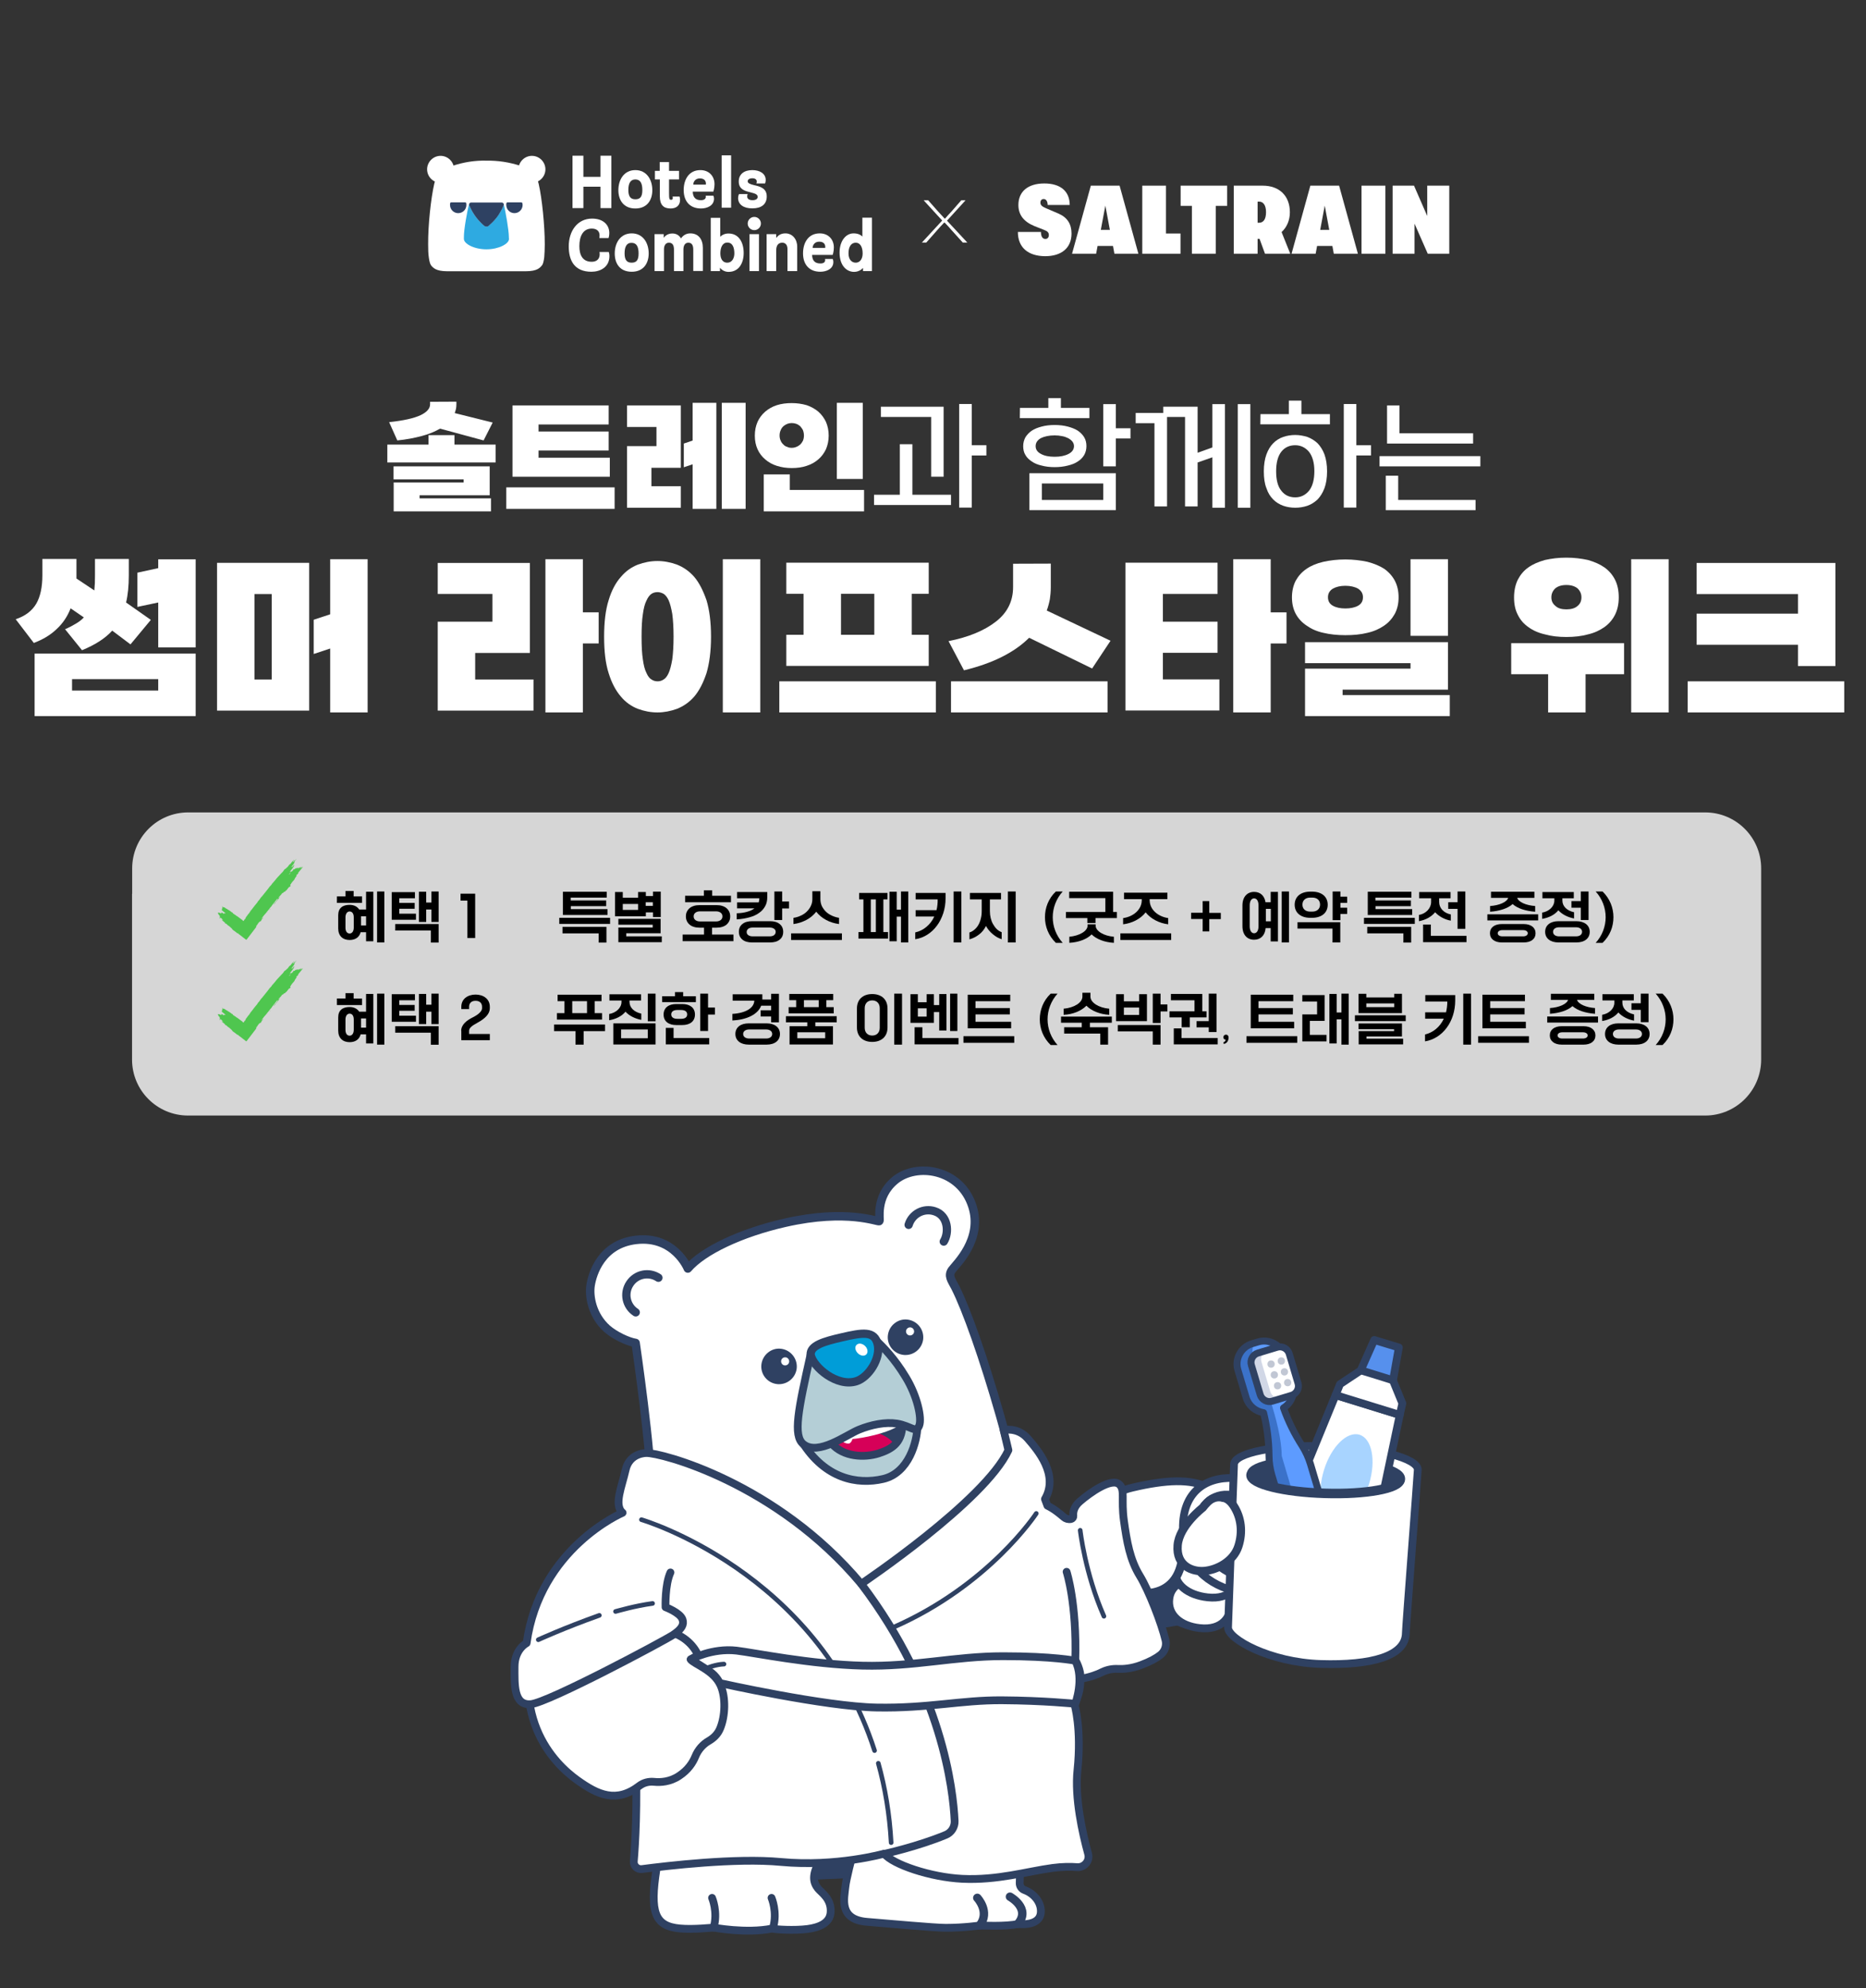 <?xml version="1.0" encoding="UTF-8" standalone="no"?><svg xmlns="http://www.w3.org/2000/svg" xmlns:xlink="http://www.w3.org/1999/xlink" height="1533.5px" id="레이어_1" style="" version="1.1" viewBox="0 0 1440 1533.5" width="1440px" x="0px" xml:space="preserve" y="0px">
<rect x="0" y="0" width="1440" height="1533.5" fill="#333333" stroke="none"/>
<style type="text/css">
	.st0{fill:#2F4162;stroke:#2F4162;stroke-width:6.536;stroke-linecap:round;stroke-linejoin:round;stroke-miterlimit:10;}
	.st1{fill:#FFFFFF;}
	.st2{fill:none;stroke:#2F4162;stroke-width:6;stroke-linecap:round;stroke-linejoin:round;stroke-miterlimit:10;}
	.st3{fill:#FFFFFF;stroke:#2F4162;stroke-width:6;stroke-linecap:round;stroke-linejoin:round;stroke-miterlimit:10;}
	.st4{fill:#FFFFFF;stroke:#2F4162;stroke-width:6.536;stroke-linecap:round;stroke-linejoin:round;stroke-miterlimit:10;}
	.st5{fill:#FFFFFF;stroke:#2F4162;stroke-width:6;stroke-linecap:round;stroke-miterlimit:10;}
	.st6{fill:#2F4162;stroke:#2F4162;stroke-width:7.344;stroke-linecap:round;stroke-miterlimit:9.999;}
	.st7{clip-path:url(#SVGID_00000168795672378250775590000001468968972389959078_);}
	.st8{fill:none;stroke:#2F4162;stroke-width:7.224;stroke-linecap:round;stroke-linejoin:round;stroke-miterlimit:10;}
	.st9{fill:#5690ED;stroke:#2F4162;stroke-width:6;stroke-linecap:round;stroke-linejoin:round;stroke-miterlimit:10;}
	.st10{fill:#A8D4FF;}
	.st11{fill:#5D9BFF;}
	.st12{fill:#3B72C9;}
	.st13{fill:none;stroke:#2F4162;stroke-width:5.391;stroke-linecap:round;stroke-linejoin:round;stroke-miterlimit:10;}
	.st14{fill:#D1D7E6;}
	.st15{fill:#C1C7D4;}
	.st16{fill:none;stroke:#2F4162;stroke-width:5.391;stroke-linecap:round;stroke-linejoin:round;stroke-miterlimit:10;}
	.st17{fill:none;stroke:#2F4162;stroke-width:7.345;stroke-linecap:round;stroke-miterlimit:10;}
	.st18{fill:#2F4162;}
	.st19{fill:#D60058;}
	.st20{fill:#B4CED6;stroke:#2F4162;stroke-width:6;stroke-linecap:round;stroke-linejoin:round;stroke-miterlimit:10;}
	.st21{fill:#B4CED6;stroke:#2F4162;stroke-width:6;stroke-linecap:round;stroke-miterlimit:10;}
	.st22{fill:#009DD8;stroke:#2F4162;stroke-width:6.385;stroke-linecap:round;stroke-miterlimit:10;}
	.st23{fill:none;stroke:#2F4162;stroke-width:6.404;stroke-linecap:round;stroke-miterlimit:10;}
	.st24{fill:#FFFFFF;stroke:#2F4162;stroke-width:6.404;stroke-linecap:round;stroke-miterlimit:10;}
	.st25{fill:#FFFFFF;stroke:#2F4162;stroke-width:3.565;stroke-linecap:round;stroke-linejoin:round;stroke-miterlimit:10;}
	.st26{fill:none;stroke:#2F4162;stroke-width:3.565;stroke-linecap:round;stroke-linejoin:round;stroke-miterlimit:10;}
	.st27{fill:#2E4162;}
	.st28{fill:#2EAAE1;}
	.st29{opacity:0.8;clip-path:url(#SVGID_00000130609925762577433100000010233912695943159981_);enable-background:new    ;}
	.st30{clip-path:url(#SVGID_00000177459338302081068570000007624955860245042108_);fill:#FFFFFF;}
	.st31{fill:#4FC64F;}
</style>
<g>
	<path class="st0" d="M666.6,1444.8l-51.5,2.3c-7.9,0.4-14.3-5.8-14.3-13.6v-9.7c0-7.8,6.5-14.6,14.3-14.9l51.5-2.3   c7.9-0.4,14.3,5.8,14.3,13.6v9.7C680.9,1437.7,674.5,1444.4,666.6,1444.8z"/>
	<g>
		<path class="st1" d="M784.9,1153.1c0,0,26.1,11.7,42.8,28.7c0,0,16.5-27.4,46.1-34.4c25.9-6.1,45.1-7,58.8,0s25.9,20.6,23.1,45    s-6.2,29.4-6.2,29.4s2.8,9,0.5,16.2s-8.6,16.8-20.2,17.2c-6.6,0.3-18.2-2.2-22.6-5.8c0,0-3.3,4.3-30.7,4c0,0-25.1,45.1-79.2,11.7"/>
		<path class="st0" d="M889.3,1228.8c0,0-8.2,14,4.2,24.1l21.4-3.5l-5.5-20.6H889.3z"/>
		<path class="st2" d="M784.9,1153.1c0,0,26.1,11.7,42.8,28.7c0,0,16.5-27.4,46.1-34.4c25.9-6.1,45.1-7,58.8,0s25.9,20.6,23.1,45    s-6.2,29.4-6.2,29.4s2.8,9,0.5,16.2s-8.6,16.8-20.2,17.2c-6.6,0.3-18.2-2.2-22.6-5.8c0,0-3.3,4.3-30.7,4c0,0-25.1,45.1-79.2,11.7"/>
		<path class="st3" d="M949.8,1238.9c-0.4,7.7-6.2,18.8-24.1,16.8c-14.7-1.6-25-10.2-23.3-22.8c1.3-10.2,10.7-16,25.1-14.3    C941.6,1220.3,950.5,1227.8,949.8,1238.9z"/>
		<path class="st3" d="M956,1215.2c-0.4,7.7-6.2,18.8-24.1,16.8c-14.7-1.6-26.5-9.8-24.9-22.4c1.3-10.2,12.2-16.5,26.6-14.8    C947.8,1196.6,956.7,1204.1,956,1215.2z"/>
		<path class="st4" d="M875.9,1228.4c0,0,38.9,8.6,36.9-38.2"/>
	</g>
	<g>
		<path class="st5" d="M912.9,1176.4c-0.8,27.7,16.4,44.3,38.3,50.3c21.8,6.1,37.4-0.5,38.3-28.2c0.8-27.7-10.4-55.7-32.9-58.2    C932.8,1137.7,913.7,1148.7,912.9,1176.4z M923.8,1177.5c0.6-18.3,14.8-27.9,29.2-23.8c14.4,4,27.2,21.8,26.7,40    c-0.6,18.3-9.2,26.3-23.6,22.2C941.7,1212,923.3,1195.8,923.8,1177.5z"/>
		<path class="st5" d="M952.3,1129.4c0.3-8.9,32.2-15.2,71.4-14c39.1,1.2,70.7,9.4,70.4,18.3c-0.1,3.8-9.2,121.9-9.2,125.7    c0,18-26.6,25.2-65.7,24c-39.1-1.2-71.8-19.3-71.5-28.2C947.8,1249.9,952.1,1134.8,952.3,1129.4z"/>
		
			<ellipse class="st1" cx="1022.7" cy="1139.4" rx="12.4" ry="57.5" transform="matrix(3.038639e-02 -1 1 3.038639e-02 -147.298 2127.037)"/>
		
			<ellipse class="st6" cx="1022.7" cy="1139.4" rx="12.4" ry="57.5" transform="matrix(3.038639e-02 -1 1 3.038639e-02 -147.298 2127.037)"/>
		<g>
			<g>
				<g>
					<g>
						<defs>
							<path d="M965.4,1137.7c-0.2,6.8,25.4,13.2,57.1,14.1c31.7,1,57.6-3.8,57.8-10.6c0.2-6.8,57.8-154-52.7-157.3         C884.6,979.5,965.6,1130.8,965.4,1137.7z" id="SVGID_1_"/>
						</defs>
						<clipPath id="SVGID_00000088814317713961656340000013622330489746437770_">
							<use style="overflow:visible;" xlink:href="#SVGID_1_"/>
						</clipPath>
						<g style="clip-path:url(#SVGID_00000088814317713961656340000013622330489746437770_);">
							<g>
								<polygon class="st3" points="1030.7,1076 1080.2,1091.3 1050.1,1233.8 1012.7,1222.3 975.4,1210.8         "/>
								<line class="st8" x1="1054.1" x2="982.7" y1="1214.9" y2="1192.9"/>
								<polygon class="st3" points="1034.1,1067.6 1062.6,1048.7 1065.9,1049.7 1069.2,1050.7 1082.2,1082.4 1080.2,1091.3           1030.7,1076         "/>
								<polygon class="st9" points="1060.5,1033.5 1050.1,1056.9 1062.5,1060.7 1075,1064.6 1079.5,1039.3         "/>
								
									<ellipse class="st10" cx="1038.3" cy="1139.1" rx="34.1" ry="18.2" transform="matrix(0.295 -0.956 0.956 0.295 -356.172 1795.778)"/>
							</g>
							<g>
								<path class="st11" d="M961.7,1078.1l-6.4-21.4c-2.6-8.6,2.4-17.7,10.9-20.3l4.7-1.4c8.6-2.6,17.7,2.4,20.3,10.9l6.4,21.4          c2.2,7.2-1,14.8-7.1,18.6c3.6,10.1,8.4,19.9,14.3,29.1c2.8,4.4,5,9.2,6.5,14.2l29.8,100c2,6.7-3,14.2-11.2,16.6          c-8.2,2.5-16.5-1-18.5-7.7l-29.8-100c-1.5-5-2.3-10.2-2.3-15.4c-0.1-11.2-1.5-22.3-4.2-33.1          C968.9,1088.6,963.6,1084.3,961.7,1078.1z"/>
								<path class="st11" d="M972.9,1082l0.5,1.5c3.8,12.6,5.7,25.8,5.9,39.1l0,0c0.1,5.3,0.8,10.4,2.3,15.4l29.8,100          c2,6.7,10.3,10.2,18.5,7.7l0,0l0,0c8.2-2.5,13.3-9.9,11.2-16.6l-29.8-100c-1.5-5-3.7-9.7-6.5-14.2l0,0          c-7.2-11.2-12.8-23.3-16.5-36l-0.5-1.5"/>
								<path class="st12" d="M979.6,1122.5L979.6,1122.5c-0.1-13.4-2.1-26.5-5.9-39.1l-0.5-1.5l7.1-2.1l0.5,1.5          c3.8,12.6,8.2,28.2,8.3,41.6c0,0,2,6.9,3.5,11.9l29.8,100c1.5,5.2,6.8,8.4,13,8.5c-1.5,1-3.2,1.8-5.1,2.4          c-8.2,2.5-16.5-1-18.5-7.7L982,1138C980.4,1133,979.6,1127.8,979.6,1122.5z"/>
								<path class="st12" d="M977.8,1087.4c0,0-1.4-4.7-3.2-10.6l-7.6-25.6c-1.7-5.8,0.3-15,0.3-15c-5.8,1.7-14.1,13.4-12.4,19.2          l7.5,25.2C964.2,1086.3,972,1089.2,977.8,1087.4z"/>
								<path class="st13" d="M961.7,1078.1l-6.4-21.4c-2.6-8.6,2.4-17.7,10.9-20.3l4.7-1.4c8.6-2.6,17.7,2.4,20.3,10.9l6.4,21.4          c2.2,7.2-1,14.8-7.1,18.6c3.6,10.1,8.4,19.9,14.3,29.1c2.8,4.4,5,9.2,6.5,14.2l29.8,100c2,6.7-3,14.2-11.2,16.6          c-8.2,2.5-16.5-1-18.5-7.7l-29.8-100c-1.5-5-2.3-10.2-2.3-15.4c-0.1-11.2-1.5-22.3-4.2-33.1          C968.9,1088.6,963.6,1084.3,961.7,1078.1z"/>
								<g>
									<path class="st1" d="M981.8,1080.7l14.9-4.5c3.9-1.2,6.2-5.4,5-9.3l-6.8-22.8c-1.2-3.9-5.4-6.2-9.3-5l-14.9,4.5           c-3.9,1.2-6.2,5.4-5,9.3l6.8,22.8C973.7,1079.6,977.9,1081.9,981.8,1080.7z"/>
									<path class="st14" d="M970.5,1043.6l8-2.4c-3.9,1.2-6.2,5.4-5,9.3l6.8,22.8c1.2,3.9,5.4,6.2,9.3,5l-8,2.4           c-3.9,1.2-8.1-1.1-9.3-5l-6.8-22.8C964.3,1049,966.6,1044.8,970.5,1043.6z"/>
									<g>
										<circle class="st15" cx="988.8" cy="1049.7" r="2.8"/>
										<circle class="st15" cx="980.9" cy="1052.1" r="2.8"/>
										<circle class="st15" cx="991.2" cy="1058.1" r="2.8"/>
										<circle class="st15" cx="983.4" cy="1060.4" r="2.8"/>
										<circle class="st15" cx="993.7" cy="1066.4" r="2.8"/>
										<circle class="st15" cx="985.9" cy="1068.8" r="2.8"/>
									</g>
									<path class="st16" d="M981.8,1080.7l14.9-4.5c3.9-1.2,6.2-5.4,5-9.3l-6.8-22.8c-1.2-3.9-5.4-6.2-9.3-5l-14.9,4.5           c-3.9,1.2-6.2,5.4-5,9.3l6.8,22.8C973.7,1079.6,977.9,1081.9,981.8,1080.7z"/>
								</g>
							</g>
						</g>
					</g>
				</g>
			</g>
		</g>
		<path class="st17" d="M965.4,1137.7c-0.2,6.8,25.4,13.2,57.1,14.1c31.7,1,57.6-3.8,57.8-10.6"/>
	</g>
	<g>
		<path class="st3" d="M523,1353.3c0,0-10.5,51.3-16.4,88.3c-5.2,33.2-1.4,44,18,45.8c10.2,1,26-0.7,26-0.7s25.2,4.8,45.1,0.8    c2.5,0.7,17.4,1.6,27.5,0.3c9.1-1.2,17.1-4.6,17.8-12.6c0.9-10.7-7.3-15.5-9.8-18.7c-3.5-4.4-4.9-10,1.1-20.8s14.4-34.3,15.7-34"/>
		<path class="st3" d="M549.5,1463.8c0,0,4.7,10.9,1.2,23"/>
		<path class="st3" d="M595.4,1463.8c0,0,4.7,10.9,1.2,23"/>
	</g>
	<g>
		<path class="st3" d="M667.9,1394.1c0,0-14.4,50.2-15.5,61.1c-0.9,9.1-5.3,25.3,16.7,27.1c17.6,1.4,52,4.6,60.7,4.6    c14.4,0,26.3-1.8,26.3-1.8s20.9,1,29.4-1.2c0,0,16.8,2.4,17.7-8.8c0.6-7.6-5.1-14.6-12.5-17.3c-2.3-0.8-3.9-3-3.8-5.5    c0.4-15.4,2.1-68.8,6.6-102"/>
		<path class="st4" d="M754.2,1463.8c0,0,10.1,10.7,1.9,21.2"/>
		<path class="st4" d="M779.4,1462.9c0,0,16.3,9,6.2,20.9"/>
	</g>
	<path class="st4" d="M798.9,1354.7c17.5-26.4,9.9-69.8,2.5-127.3c-10.8-83.4-47-200.7-64.3-234.6c-2.8-5.4-5.7-8.8-2.5-13.3   c3.2-4.4,24-23.6,15.8-49.1c-9.4-29.2-43.4-33.7-59.8-20c-15.5,12.9-11.1,30.5-12,31.4c-0.9,1-24.4-9.7-72.8,1.3   c-34,7.7-63.3,21.6-75,35.3c0,0-10.3-25.5-39.9-22.1c-26.9,3.1-33.7,26.2-35.1,34.9s1.2,23.4,12.6,33.6c6,5.3,16.3,10.1,22.1,11   c0,0,12.6,85.8,12,115.3c-2,97.8-31.2,142-2.8,192.4c34.1,60.5,99.1,68,163.2,67.3S777.3,1387.3,798.9,1354.7z"/>
	<path class="st18" d="M642,1117.4c2.4,10.1,17,15.4,32.6,11.7c15.6-3.7,26.4-14.8,24-25c-2.4-10.1-17-15.4-32.6-11.7   C650.4,1096.1,639.7,1107.3,642,1117.4"/>
	<path class="st19" d="M645.5,1114.6c-1,7.6,8.5,15.1,21.3,16.7c12.7,1.6,23.8-3.3,24.8-10.9s-8.5-15.1-21.3-16.7   C657.6,1102.1,646.5,1106.9,645.5,1114.6"/>
	<path class="st18" d="M700.5,1017.8c-3.6-0.5-7.2,0.5-10.1,2.8c-2.9,2.2-4.7,5.5-5.2,9.1c-1,7.5,4.4,14.4,11.9,15.3   c0.6,0.1,1.2,0.1,1.7,0.1c6.8,0,12.7-5.1,13.6-12C713.3,1025.6,708,1018.8,700.5,1017.8z"/>
	<path class="st1" d="M699.2,1026.5c-0.2,1.7,1,3.3,2.7,3.5s3.3-1,3.5-2.7c0.2-1.7-1-3.3-2.7-3.5S699.4,1024.8,699.2,1026.5"/>
	<path class="st18" d="M602.9,1040.3c-3.6-0.5-7.2,0.5-10.1,2.8c-2.9,2.3-4.7,5.5-5.2,9.1c-1,7.5,4.4,14.4,11.9,15.3   c0.6,0.1,1.2,0.1,1.7,0.1c6.8,0,12.7-5.1,13.6-12C615.7,1048.2,610.4,1041.3,602.9,1040.3z"/>
	<path class="st20" d="M696.3,1095.9c0.9,16.4-7.5,21.6-18.3,25.1c-10.8,3.4-27.1,2.9-36.3-7.7l-22.8-1.3   c17.8,28.6,42.7,33.3,62.6,28.7c19.9-4.6,26.2-28.8,26.5-40.6L696.3,1095.9z"/>
	<path class="st1" d="M695.3,1096.7c0.7,2.6-7.1,6.7-20.2,10.1c-13.1,3.3-26.6,4.6-27.3,2s9.4-7.4,22.5-10.7   C683.5,1094.7,694.7,1094.1,695.3,1096.7z"/>
	<path class="st1" d="M658.4,1108.1c0,0-1,5-3.4,5.3c-2.5,0.3-5.7-2.1-5.7-2.1"/>
	<path class="st21" d="M676.3,1034c4.9,4.8,13.8,13.4,22.8,28.4c8.8,14.5,12.4,31.3,10.3,37c-2.4,6.6-6.2,0.4-17.2-1.4   c-8.9-1.4-19.8,0.8-29.4,4.7c-9.6,3.9-31.4,20.4-42.8,11.2c-8.3-6.6-3.9-26.9,5.5-69C627.7,1034.8,671.5,1029.2,676.3,1034z"/>
	<path class="st22" d="M625.6,1045c1.9,9.4,20.3,25.1,35.3,20.3c9.4-3,19-17.6,16.4-28.6c-2.5-10.4-11.5-9-27.8-5.2   C636,1034.6,625.1,1037.7,625.6,1045z"/>
	<path class="st1" d="M602.8,1049.6c-0.2,1.7,1,3.3,2.7,3.5s3.3-1,3.5-2.7s-1-3.3-2.7-3.5C604.5,1046.7,603,1047.9,602.8,1049.6"/>
	<path class="st1" d="M661.5,1043.2c1.8,2.2,4.8,3.1,6.6,1.8c1.8-1.2,1.8-4.1,0-6.3c-1.8-2.2-4.8-3.1-6.6-1.8   C659.6,1038.1,659.6,1040.9,661.5,1043.2"/>
	<path class="st23" d="M508.1,985.5c-7.4-4.9-17.3-2.8-22.1,4.6c-4.9,7.4-2.8,17.3,4.6,22.1"/>
	<path class="st23" d="M728.3,957.6c4.3-6.9,3.5-20.1-7.1-23.4c-8.4-2.7-17.4,2-20,10.5"/>
	<path class="st1" d="M879.7,1215.6c-7.8-12.7-10.1-26.5-12.4-42.9c-2.2-16.4,1-23.3-3.3-27.6c-6-6-23.2,6.5-30.5,12.8   c-5.1,4.3-5.5,8.9-5.2,11.3c0.1,1.1-0.7,2.2-1.8,2.4h-0.1c-2,0.4-4-0.2-5.5-1.5c-2.5-2.2-7.4-6.3-12.6-8.8   c-1.2-3.3-1.9-5.1-1.9-5.1c10.9-18.7-5.6-37.8-13.4-46.8c-7.9-9-18.5-6.4-18.5-6.4l3.7,15.5c-18.2,39.2-113.6,103.1-113.6,103.1   c-65.5-78.2-155.1-101.3-165.8-100.9c0,0-13-0.3-16,13s-9.2,26.9-2.4,33.1c0,0-2.6,28.2-1.4,37.4c4.5,34.8,9.2,90.4,11.4,145.9   c1.7,42.6-0.2,72.7-1.3,85.5c-0.3,3.5,2.7,6.4,6.2,6c19-2.5,72.6-8.8,107.3-5.5c42.8,4,79.7-6.4,79.7-6.4   c6.7,8.4,35.9,18.2,60.2,19.4c27.5,1.3,49.8-5.7,69.9-8.4c7.6-1,13.9-1,18.8-0.6c5.7,0.4,10-4.9,8.5-10.3   c-4.3-15.7-10.5-43.1-8.2-64.6c3.3-32.1-2.3-50.5-2.3-50.5c3.6-7.5,4.7-14.2,4.5-19.8c7.6-1.3,13.2-3.4,16.9-5.3   c3.7-1.8,7.9-2.6,12-2.4c4.3,0.2,10.5-0.2,18-3c7.2-2.7,11.9-5.4,14.8-7.7c3.4-2.6,5-7,4.1-11.2   C896.4,1252,886.4,1226.5,879.7,1215.6z"/>
	<path class="st2" d="M879.7,1215.6c-7.8-12.7-10.1-26.5-12.4-42.9c-2.2-16.4,1-23.3-3.3-27.6c-6-6-23.2,6.5-30.5,12.8   c-5.1,4.3-5.5,8.9-5.2,11.3c0.1,1.1-0.7,2.2-1.8,2.4h-0.1c-2,0.4-4-0.2-5.5-1.5c-2.5-2.2-7.4-6.3-12.6-8.8   c-1.2-3.3-1.9-5.1-1.9-5.1c10.9-18.7-5.6-37.8-13.4-46.8c-7.9-9-18.5-6.4-18.5-6.4l3.7,15.5c-18.2,39.2-113.6,103.1-113.6,103.1   c-65.5-78.2-155.1-101.3-165.8-100.9c0,0-13-0.3-16,13s-9.2,26.9-2.4,33.1c0,0-2.6,28.2-1.4,37.4c4.5,34.8,9.2,90.4,11.4,145.9   c1.7,42.6-0.2,72.7-1.3,85.5c-0.3,3.5,2.7,6.4,6.2,6c19-2.5,72.6-8.8,107.3-5.5c42.8,4,79.7-6.4,79.7-6.4   c6.7,8.4,35.9,18.2,60.2,19.4c27.5,1.3,49.8-5.7,69.9-8.4c7.6-1,13.9-1,18.8-0.6c5.7,0.4,10-4.9,8.5-10.3   c-4.3-15.7-10.5-43.1-8.2-64.6c3.3-32.1-2.3-50.5-2.3-50.5c3.6-7.5,4.7-14.2,4.5-19.8c7.6-1.3,13.2-3.4,16.9-5.3   c3.7-1.8,7.9-2.6,12-2.4c4.3,0.2,10.5-0.2,18-3c7.2-2.7,11.9-5.4,14.8-7.7c3.4-2.6,5-7,4.1-11.2   C896.4,1252,886.4,1226.5,879.7,1215.6z"/>
	<path class="st3" d="M445.7,1201.5c-10.3,11.8-20.1,26.6-27.4,45.4c-29.7,75.9,9.8,113.6,27.2,126.1c15.9,11.4,30.2,18,48,4.3   c3.2-2.4,7.2-3.4,11.2-3c5,0.5,12.4,0.1,19.4-4.6c7-4.6,10.6-10.3,12.5-15c2.1-5.1,5.8-9.4,10.6-12.1c3.2-1.9,6.6-4.8,8.5-9.4   c4-9.5,4.5-24,0.4-33.2c-5.2-11.9-20.6-16.5-23.1-20.1l5.7-3.3c0,0-5-13-20.9-17.7c0,0-15-18.8-9.7-39.7"/>
	<path class="st1" d="M482.2,1166c0,0-65.8,27.9-75.8,101.4c0,0-9.3,4.7-9.3,18.2c0,13.6-0.9,30,12.5,28.9s103.2-49,109.9-53.5   s8.5-7.9,7.2-11.8c-1.8-5.3-13.1-9.5-13.1-9.5s-0.6-17.2,3.8-26.8"/>
	<path class="st24" d="M943.7,1155.2c0,0,4.1-0.1,8.1,5.9c6.3,9.5,7.3,20.8,3.9,31.4c-3.7,11.7-16.4,18.4-26.5,19.2   c-8.8,0.7-21.7-3.7-20.4-19.8c1.2-15.1,19.3-29,19.3-29s3.1-4.1,5.7-5.9C938.9,1153.4,943.7,1155.2,943.7,1155.2z"/>
	<path class="st25" d="M415.4,1264.7c0,0,19.6-9,47.1-18.8"/>
	<path class="st3" d="M823.1,1212.3c0,0,8,24.2,6.7,68.6"/>
	<path class="st25" d="M833.6,1180.3c0,0,3.7,33.2,18.3,66.3"/>
	<path class="st4" d="M829.8,1280.9c0,0,4.2,7.1,3.8,14.2"/>
	<path class="st26" d="M677.8,1360c5.2,18.7,8.7,39.1,9.9,61.2"/>
	<path class="st26" d="M495,1172.1c0,0,135.3,39.6,179.9,178.1"/>
	<path class="st2" d="M682.3,1429.9c0,0,25.6-5.6,47.6-14.7c4.3-1.8,7-6.1,6.8-10.7c-1.1-23.9-9.5-100.4-72.1-182.9"/>
	<path class="st3" d="M829.8,1280.9c0,0-16.7-3.5-55.8-3.5c-37.5,0-68.3,8.3-108.4,7.3c-40.1-1-83.7-10-97.2-11.6   c-18.8-2.2-35.3,6.7-35.3,6.7s5.9,3.7,14.1,9c6.1,4,8.2,9.3,8.2,9.3s81.3,18.2,121.2,18.9c39.9,0.7,64.6-5.8,96.7-5.6   c32.1,0.2,56.5,2.7,56.5,2.7S837,1294.7,829.8,1280.9z"/>
	<path class="st26" d="M799.7,1167.3c0,0-36.3,55.6-110.9,88.1"/>
	<path class="st25" d="M558.7,1283.5c0,0-6.7,0-15.1,3.9"/>
	<path class="st2" d="M480.4,1166.8c0,0-63.9,27.1-74,100.5c0,0-9.3,4.7-9.3,18.2c0,13.6-0.9,30,12.5,28.9s103.2-49,109.9-53.5   s8.5-7.9,7.2-11.8c-1.8-5.3-13.1-9.5-13.1-9.5s-0.6-17.2,3.8-26.8"/>
	<path class="st25" d="M475,1242.9c2-0.5,14.8-4.3,28.6-6.2"/>
</g>
<g>
	<g>
		<path class="st1" d="M727.1,170.1l-14.3-15.6h3.5l7.7,8.7c1.6,1.8,3.3,3.5,5,5.4h0.3c1.7-1.9,3.1-3.6,4.9-5.4l7.6-8.7h3.3    l-14.3,15.7l15.7,16.9H743l-8.5-9.4c-1.7-2-3.6-4.1-5.5-6h-0.4c-1.9,1.9-3.7,4-5.5,6l-8.3,9.4h-3.4L727.1,170.1z"/>
	</g>
	<g>
		<path class="st1" d="M785.5,178.9h17.8c0,3.4,1.2,5.4,3.4,5.4c1.7,0,2.7-1.2,2.7-3c0-1.9-1-3-3.7-4l-7.4-2.9    c-8.2-3.4-12.4-8.6-12.4-16.3c0-10.3,7.3-16.6,20-16.6c12.2,0,19.6,5.8,19.6,16.6h-17c-0.1-3-1.3-4.6-3.1-4.6    c-1.6,0-2.5,1.1-2.5,2.8c0,1.9,1.2,3,4.3,4.3l9.8,4.2c6.8,3,9.9,8.2,9.9,15.3c0,11.3-7.9,17.5-20.4,17.5    C793.3,197.5,785.5,190.8,785.5,178.9z"/>
		<path class="st1" d="M847,189.7l-1.1,6h-18.6l14.5-52.5H864l14.5,52.5H860l-1.1-6H847z M853,158.6l-3.5,18.7h7L853,158.6z"/>
		<path class="st1" d="M899.8,143.2v36.9H911v15.6h-29.5v-52.5L899.8,143.2L899.8,143.2z"/>
		<path class="st1" d="M911.1,158.8v-15.6H947v15.6h-8.8v36.9h-18.4v-36.9L911.1,158.8L911.1,158.8z"/>
		<path class="st1" d="M970.5,184.2v11.5h-18.4v-52.5h22.4c12.7,0,20.9,7.8,20.9,20.5c0,6.2-2.3,11.5-6.4,15.3l6.7,16.7h-19.5    l-4.2-11.5H970.5z M970.5,171.8h1.1c3.4,0,5.4-2.7,5.4-8.2c0-5.2-2.1-8.1-5.3-8.1h-1.2V171.8z"/>
		<path class="st1" d="M1016.4,189.7l-1.1,6h-18.6l14.5-52.5h22.2l14.5,52.5h-18.6l-1.1-6H1016.4z M1022.3,158.6l-3.5,18.7h7    L1022.3,158.6z"/>
		<path class="st1" d="M1069.1,143.2v52.5h-18.4v-52.5H1069.1z"/>
		<path class="st1" d="M1091.2,143.2l10.2,23.4v-23.4h17v52.5h-16.6l-10.2-23.2v23.2h-16.9v-52.5L1091.2,143.2L1091.2,143.2z"/>
	</g>
	<g>
		<polygon class="st1" points="441.8,160.5 441.8,120.1 450.2,120.1 450.2,136.4 463.4,136.4 463.4,120.1 471.8,120.1 471.8,160.5     463.4,160.5 463.4,144 450.2,144 450.2,160.5   "/>
		<path class="st1" d="M484.9,146.5c0,5.1,1.7,7.2,5.4,7.2c3.8,0,5.4-2,5.4-7.1c0-5-1.4-8.2-5.4-8.2    C486.4,138.4,484.9,141.6,484.9,146.5 M477.2,146.7c0-8.2,4.4-15.5,13.1-15.5s13.1,7.3,13.1,15.5c0,7.6-4,14.1-13.1,14.1    S477.2,154.3,477.2,146.7"/>
		<path class="st1" d="M509.1,138.4h-3.7v-6.6h3.7V125h7.2v6.8h7.7v6.6h-7.7v10.3c0,4.6,0.2,5.4,1.6,5.4c0.9,0,1.3-0.5,1.3-1.5    c0-0.5-0.2-1-0.2-1h5.4c0,0,0.4,1,0.4,2.5c0,4.7-3.2,6.7-7.3,6.7c-5.6,0-8.3-2.9-8.3-9.4v-13C509.2,138.4,509.1,138.4,509.1,138.4    z"/>
		<path class="st1" d="M535,142.4h9.7c0.3-1.8-0.3-4.8-4.6-4.8C536,137.6,535,140.9,535,142.4 M544.7,151.8c0-0.5-0.1-0.9-0.1-0.9    h5.9c0,0,0.5,1,0.5,2.4c0,5.4-5.5,7.5-10,7.5c-9,0-13.4-6-13.4-14.2c0-8.1,4-15.4,12.9-15.4c6.7,0,10.9,4.7,10.9,10.9    c0,3.1-0.9,5.7-0.9,5.7h-15.9c0.1,4.3,2.1,6.6,6.3,6.6C543.9,154.4,544.7,152.9,544.7,151.8"/>
		<rect class="st1" height="40.4" width="7.3" x="556.9" y="119.8"/>
		<path class="st1" d="M569.6,152.8c0-1.8,0.7-3.1,0.7-3.1h6.7c0,0-0.4,0.7-0.4,1.8c0,2,1.7,2.9,4.2,2.9c2.4,0,3.9-1,3.9-2.5    c0-1.9-1.8-2.6-5-3.4c-4.4-1.1-9.6-2.2-9.6-8.5c0-5.8,4.3-8.8,10.5-8.8c5.4,0,10.3,2.5,10.3,7.6c0,1.5-0.5,2.7-0.5,2.7h-6.7    c0,0,0.3-0.7,0.3-1.5c0-1.6-1.4-2.5-3.3-2.5c-2.6,0-3.7,1.1-3.7,2.3c0,1.5,1.7,2.2,4.9,3c4.5,1,9.8,2.3,9.8,8.7    c0,6.2-4.3,9.2-11,9.2C573.7,160.8,569.6,157.6,569.6,152.8"/>
		<path class="st1" d="M438.9,190c0-11.8,6.7-21.4,18-21.4c8.9,0,13.3,5.1,13.3,11.1c0,2.4-0.6,3.9-0.6,3.9h-7.1    c0,0,0.2-0.6,0.2-2.1c0-2.9-1.9-5.2-6-5.2c-6.6,0-9.6,5.6-9.6,13.6c0,6.5,2.3,12,9.5,12c3.2,0,6.2-1.5,6.2-5.9    c0-0.9-0.2-1.6-0.2-1.6h7.2c0,0,0.5,1.3,0.5,3.1c0,8.6-7.1,12.1-13.9,12.1C443.1,209.6,438.9,200.7,438.9,190"/>
		<path class="st1" d="M482,195.4c0,5.1,1.7,7.2,5.4,7.2c3.8,0,5.4-2,5.4-7.1c0-5-1.4-8.2-5.4-8.2C483.5,187.2,482,190.5,482,195.4     M474.4,195.5c0-8.2,4.4-15.5,13.1-15.5s13.1,7.3,13.1,15.5c0,7.6-4,14.1-13.1,14.1C478.3,209.6,474.4,203.2,474.4,195.5"/>
		<path class="st1" d="M525.5,183.9c1.5-2.2,3.9-3.9,7.2-3.9c6.2,0,9.7,4.4,9.7,11.2V209H535v-16.5c0-3.6-1.3-5.3-3.8-5.3    s-3.8,2.1-3.8,5.2v16.7h-7.3v-16.6c0-3.6-1.3-5.3-3.9-5.3c-2.5,0-3.8,2.2-3.8,5v16.9h-7.3v-28.5h7.1v2.7h0.1    c0.7-1.1,2.9-3.2,6.4-3.2C522.1,180,524.4,181.8,525.5,183.9"/>
		<path class="st1" d="M555.9,195.4c0,3.6,1.3,7.2,5.4,7.2c3.6,0,5.4-3.5,5.4-7.1c0-4.5-1.3-8.4-5.4-8.4    C557.3,187.1,555.9,191.3,555.9,195.4 M548.4,168h7.4v14.5h0.1c1.4-1.4,3.6-2.4,6.3-2.4c8,0,11.7,6.9,11.7,15    c0,7.9-3.7,14.6-11.7,14.6c-2.8,0-5.2-1.4-6.5-3.1h-0.1v2.5h-7.1V168H548.4z"/>
		<path class="st1" d="M578.4,180.6h7.3v28.5h-7.3V180.6z M582.1,167.3c2.8,0,5.1,2.3,5.1,5.1s-2.3,5.1-5.1,5.1s-5.1-2.3-5.1-5.1    S579.3,167.3,582.1,167.3"/>
		<path class="st1" d="M599,209.1h-7.4v-28.5h7.4v2.8h0.1c1.3-1.6,3.2-3.4,7-3.4c5.4,0,9.1,4.5,9.1,10.2v18.9h-7.5v-17    c0-3.1-1.5-4.9-4-4.9c-2.1,0-4.7,1-4.7,5.9L599,209.1L599,209.1z"/>
		<path class="st1" d="M627.1,191.2h9.7c0.3-1.8-0.3-4.8-4.6-4.8C628.1,186.4,627.1,189.8,627.1,191.2 M636.8,200.6    c0-0.5-0.1-0.9-0.1-0.9h5.9c0,0,0.5,1,0.5,2.4c0,5.4-5.5,7.5-10,7.5c-9,0-13.4-6-13.4-14.2c0-8.1,4-15.4,12.9-15.4    c6.7,0,10.9,4.7,10.9,10.9c0,3.1-0.9,5.7-0.9,5.7h-15.9c0.1,4.3,2.1,6.6,6.3,6.6C636.1,203.3,636.8,201.7,636.8,200.6"/>
		<path class="st1" d="M654.8,195.4c0,5.1,2.7,7.2,5.6,7.2c3,0,5.3-2.6,5.3-7.1c0-5.5-2.2-8.3-5.3-8.3    C657.1,187.2,654.8,189.9,654.8,195.4 M672.8,209.1H666v-2.4h-0.1c-1.1,1.4-3.7,3-6.8,3c-5.4,0-11.2-4.4-11.2-14.9    c0-8.8,4.7-14.8,10.8-14.8c3.1,0,5.4,1,6.7,2.4h0.1v-14.5h7.4v41.2H672.8z"/>
		<g>
			<g>
				<path class="st1" d="M420.4,188.5c0-14.7-2.1-35.4-4.7-46.7c-1.1-4.6-3.2-8-6.7-10.4c-1.9-1.4-4.1-2.5-6.6-3.2      c-0.2-0.1-0.3-0.1-0.5-0.2c-9.1-3-17.7-4.2-26.5-4.1c-8.9-0.2-17.4,1.1-26.5,4.1c-0.2,0.1-0.3,0.1-0.5,0.2      c-2.5,0.7-4.7,1.8-6.6,3.2c-3.5,2.5-5.6,5.8-6.7,10.4c-2.6,11.3-4.8,32-4.7,46.7c0,3.8,0.1,7.2,0.5,9.9c0.4,3.1,1,5.3,1.8,6.3      c1.4,1.7,3.6,4.5,12.3,4.5h0.1h60.7h0.1c8.8,0,10.9-2.8,12.3-4.5c0.9-1,1.4-3.2,1.8-6.3C420.2,195.6,420.4,192.3,420.4,188.5z"/>
				<g>
					<path class="st1" d="M340,141L340,141c-5.7,0-10.4-4.7-10.4-10.4c0-5.7,4.7-10.4,10.4-10.4c5.7,0,10.4,4.7,10.4,10.4       C350.5,136.3,345.8,141,340,141"/>
					<path class="st1" d="M410.5,141L410.5,141c-5.7,0-10.4-4.7-10.4-10.4c0-5.7,4.7-10.4,10.4-10.4s10.4,4.7,10.4,10.4       C420.9,136.3,416.2,141,410.5,141"/>
				</g>
				<g>
					<path class="st27" d="M347.4,156.7c-0.1,0.5-0.2,1.1-0.1,1.6c0.1,3.3,2.8,6,6.1,6.1c3.6,0.1,6.5-2.7,6.5-6.3       c0-0.5-0.1-0.9-0.1-1.4c-0.1-0.4-0.4-0.6-0.8-0.6h-10.8C347.8,156.1,347.4,156.4,347.4,156.7"/>
					<path class="st27" d="M390.8,156.7c-0.1,0.5-0.2,1.1-0.1,1.6c0.1,3.3,2.8,6,6.1,6.1c3.6,0.1,6.5-2.8,6.5-6.3       c0-0.5-0.1-0.9-0.2-1.4c-0.1-0.4-0.4-0.6-0.8-0.6h-10.8C391.2,156.1,390.9,156.4,390.8,156.7"/>
				</g>
			</g>
			<path class="st28" d="M392.7,183c0-5.6-2.6-20.1-4-25.7v-0.1l0,0c0,0.1,0.1,0.3,0,0.4c0,0.3,0,0.5-0.1,0.8c0,0,0,0,0,0.1     c-0.8,1.8-1.6,3.5-2.6,5.1c-1.7,2.9-3.6,5.4-6.2,8c-0.9,0.9-1.7,1.7-2.6,2.4c-0.6,0.5-1.2,0.7-1.8,0.7c-0.2,0-0.3,0-0.5,0     c-0.5-0.1-0.9-0.3-1.3-0.7c-0.7-0.6-1.3-1.2-2-1.8c-0.2-0.2-0.4-0.4-0.6-0.6c-2.6-2.6-4.6-5.1-6.2-8c-1-1.6-1.9-3.4-2.6-5.1     c-0.1-0.3-0.2-0.6-0.2-0.9c0-0.1,0-0.3,0-0.4l0,0v0.1c-1.5,5.6-4.1,20.1-4,25.7c0,0.4,0,0.8,0,1.2v0.1c0,3.7,7.8,8,17.4,8     s17.4-4.3,17.4-8v-0.1C392.7,183.9,392.7,183.5,392.7,183z"/>
			<path class="st27" d="M387.3,156.2L387.3,156.2h-0.1c-0.1,0-0.1,0-0.2,0l0,0c-0.1,0-0.1,0-0.2,0l0,0h-22.9l0,0     c-0.1,0-0.1,0-0.2,0l0,0c-0.1,0-0.1,0-0.2,0h-0.1l0,0c-0.9,0.2-1.4,0.7-1.4,1.5c0,0.3,0,0.6,0.2,0.9c0.8,1.8,1.6,3.5,2.6,5.1     c1.7,2.9,3.6,5.4,6.2,8c0.9,0.9,1.7,1.7,2.6,2.4c0.6,0.5,1.2,0.7,1.8,0.7c0.6,0,1.2-0.2,1.8-0.7c0.9-0.8,1.8-1.6,2.6-2.4     c2.6-2.6,4.6-5.1,6.2-8c1-1.6,1.9-3.4,2.6-5.1c0.1-0.3,0.2-0.6,0.2-0.9C388.7,156.9,388.2,156.3,387.3,156.2z"/>
		</g>
	</g>
</g>
<path class="st1" d="M352.2,309.8v2c0,1.3-0.1,2.4-0.3,3.5c-0.3,1.2-0.6,2.2-1,3.3l29.3,7.3l-7,13.8l-33.6-9.1  c-4,2.3-8.7,4.3-14.2,5.7c-5.6,1.5-11.8,2.7-18.8,3.4l-6.3-14.1c11.2-1.2,19.2-3,24.3-5.4c4.8-2.3,7.3-5.1,7.3-8.4v-1.9L352.2,309.8  L352.2,309.8z M298.9,356.7v-13.8h31.8v-7.3h20v7.3h31.8v13.8H298.9z M357.8,372.1v-2.4h-54.1v-10h74.2V382h-54.1v2.4h55.1v10h-75.1  v-22.3H357.8z"/>
<path class="st1" d="M390.7,375.9h83.6v16.6h-83.6V375.9z M470.6,353v14.7h-75.1v-55h74.2v14.7h-54.1v5.4h54.1v14.7h-54.1v5.5  L470.6,353L470.6,353z"/>
<path class="st1" d="M575.3,392.5H557v-81.8h18.4v81.8H575.3z M534.5,392.5v-34.4l-6.8,2.3v-18.3l6.8-2.3v-29.1h18.3v81.8H534.5z   M483.9,329.3v-16.6h41.5v48.1h-22.7V375h22.7v16.6h-41.5v-47.5h22.7v-14.8L483.9,329.3L483.9,329.3z"/>
<path class="st1" d="M611,345.4c1.2,0,2.3-0.2,3.5-0.7c1.1-0.4,2-1,3-1.8c0.8-0.8,1.5-1.7,2.1-2.9c0.5-1.2,0.8-2.5,0.8-4.1  c0-1.5-0.3-2.9-0.8-4.2c-0.6-1.2-1.4-2.1-2.1-3c-1-0.8-1.9-1.4-3-1.8c-1.2-0.4-2.3-0.6-3.5-0.6s-2.3,0.2-3.4,0.6  c-1.2,0.5-2.2,1.1-3,1.8c-1,0.9-1.6,1.8-2.1,3c-0.6,1.3-0.9,2.6-0.9,4.2c0,1.5,0.3,2.9,0.9,4.1c0.5,1.2,1.2,2.1,2.1,2.9  c0.8,0.9,1.8,1.5,3,1.8C608.7,345.3,609.8,345.4,611,345.4z M582.5,336c0-3.9,0.7-7.4,2.1-10.6c1.4-3.1,3.4-5.7,5.9-7.9  c2.5-2.1,5.5-3.9,9-5s7.3-1.6,11.5-1.6s8,0.6,11.5,1.6c3.5,1.2,6.5,2.9,9,5c2.5,2.2,4.4,4.8,5.9,7.9c1.4,3.2,2.1,6.8,2.1,10.6  c0,4-0.8,7.4-2.1,10.5c-1.5,3.1-3.4,5.7-5.9,7.8c-2.5,2.2-5.5,3.9-9,5c-3.5,1.2-7.3,1.7-11.5,1.7c-4.3,0-8-0.6-11.5-1.7  s-6.5-2.8-9-5c-2.5-2.1-4.5-4.7-5.9-7.8C583.2,343.4,582.5,339.9,582.5,336z M609.5,365.9v12h57.3v16.5h-77.4v-28.5H609.5z   M665.8,310.7v58.7h-20v-58.7H665.8z"/>
<path class="st1" d="M718.6,367.7v-46.1h-38.8v-7.9h48.4v54H718.6z M694.4,381.6v-39h9.7v39h29.8v7.9h-59.4v-7.9H694.4z   M749.9,343.4h11.3v7.9h-11.3v40.2h-9.7v-79.9h9.7V343.4z"/>
<path class="st1" d="M813.9,335.8c-4.4,0-7.9,0.8-10.6,2.1c-2.7,1.5-4.1,3.6-4.1,6.2s1.4,4.6,4.1,6c2.7,1.5,6.2,2.2,10.6,2.2  c4.3,0,7.8-0.7,10.7-2.2c2.7-1.4,4.2-3.4,4.2-6c0-1.3-0.4-2.4-1.2-3.5c-0.8-1-1.8-1.8-3.2-2.6c-1.4-0.7-3-1.3-4.7-1.6  C817.8,336,815.9,335.8,813.9,335.8z M787.1,314.6H809v-7.5h9.7v7.5h22v7.9H787L787.1,314.6L787.1,314.6z M861.1,338.2v21.5h-9.7  v-48h9.7v18.6h11.3v7.9H861.1z M804,372.9v12.7h47.4v-12.7H804z M813.9,327.8c3.7,0,7,0.4,10.1,1.2c3,0.8,5.6,1.8,7.8,3.2  c2.1,1.5,3.8,3.2,4.9,5.1c1.2,2,1.7,4.3,1.7,6.8s-0.6,4.8-1.7,6.8c-1.2,2-2.8,3.7-4.9,5c-2.2,1.5-4.8,2.5-7.8,3.2  c-3.1,0.8-6.4,1.2-10.1,1.2c-3.7,0-7.1-0.4-10-1.2c-3.1-0.7-5.6-1.7-7.7-3.2c-2.1-1.4-3.8-3-4.9-5c-1.2-1.9-1.7-4.3-1.7-6.8  s0.6-4.7,1.7-6.8c1.2-1.9,2.8-3.7,4.9-5.1c2.1-1.4,4.6-2.4,7.7-3.2C806.8,328.2,810.2,327.8,813.9,327.8z M861.1,365v28.5h-66.7V365  H861.1z"/>
<path class="st1" d="M964.9,391.6h-9.7v-79.9h9.7V391.6z M890.9,390.6v-64.2h-14.5v-7.9h21.3v-4.8h26.5v35.5l11.4-4.1v-33.4h9.7  v79.9h-9.7v-38.9l-11.4,4v33.9h-9.7v-69h-13.9v69L890.9,390.6L890.9,390.6z"/>
<path class="st1" d="M972.7,319.4h21.9V309h9.7v10.4h22v7.9h-53.7L972.7,319.4L972.7,319.4z M1046.7,343.4h11.3v7.9h-11.3v40.2h-9.7  v-79.9h9.7V343.4z M984.8,363.5c0,6.7,1.3,11.7,4,15c2.6,3.4,6.2,5.1,10.7,5.1c4.3,0,7.8-1.7,10.6-5c2.7-3.3,4.2-8.4,4.2-15.2  c0-6.6-1.5-11.6-4.2-15c-2.8-3.3-6.4-5-10.6-5c-4.5,0-8.1,1.7-10.7,5C986.1,351.9,984.8,356.9,984.8,363.5z M1024.1,363.5  c0,5.1-0.7,9.5-2,13c-1.4,3.7-3.2,6.5-5.4,8.8c-2.3,2.1-4.9,3.8-7.8,4.8c-3,1-6.1,1.5-9.3,1.5c-3.3,0-6.4-0.5-9.3-1.5  c-3-1.1-5.6-2.7-7.7-4.8c-2.3-2.3-4.1-5.1-5.3-8.8c-1.4-3.5-2-7.8-2-13c0-5,0.7-9.4,2-13c1.3-3.5,3-6.4,5.3-8.7  c2.1-2.1,4.7-3.8,7.7-4.8c2.9-1,6-1.5,9.3-1.5c3.2,0,6.3,0.6,9.3,1.5c2.9,1.1,5.5,2.7,7.8,4.8c2.2,2.3,4.1,5.2,5.4,8.7  C1023.4,354.1,1024.1,358.5,1024.1,363.5z"/>
<path class="st1" d="M1079,366.9v18.7h59.7v7.9h-69.3v-26.6H1079z M1064.6,351.8h77.8v7.9h-77.8V351.8z M1080,312.7v21.5h56.8v7.9  h-66.4v-29.4H1080z"/>
<path class="st1" d="M55.6,523.8v8.8h66.5v-8.8H55.6z M106,468.1v-26.4l16.1-3.5v-6.8H151v67.9h-28.9v-34.6L106,468.1z M59,443.8  v2.4l13.8,9.2c0.1-1.7,0.3-3.6,0.4-5.6c0-2,0.1-3.9,0.1-6.1v-12.6h26.1v12.7c0,8.1-0.7,15.1-2.1,20.9l19.1,13.4L100.7,497  l-14.1-10.6c-5.4,6-13.3,11-23.3,15.1l-13.1-16.2c3.1-1.3,5.7-2.7,8.2-4.2c2.4-1.4,4.5-2.9,6.3-4.9l-10.2-7  c-2.5,6.4-6.1,11.7-10.9,16.1c-4.7,4.5-10.6,8-17.5,10.6l-14-18.3c7.3-2.4,12.6-6.4,15.9-12c3.1-5.4,4.7-12.7,4.7-21.9v-12.6H59  V443.8z M151,504.1v48.2H26.7v-48.2L151,504.1L151,504.1z"/>
<path class="st1" d="M196.4,524.1h13.3v-65.9h-13.3V524.1z M283.7,549.5h-28.9v-49.3l-12.7,4.2V478l12.7-4.2v-42.5h28.9V549.5z   M238.6,434.1v114h-71.1v-114L238.6,434.1L238.6,434.1z"/>
<path class="st1" d="M449.8,472.3H462v24h-12.2v53.2h-28.9V431.3h28.9V472.3z M337.8,458.2v-24h71.1v69.4h-42.2v20.5h45v24h-73.9  v-68.6H380v-21.4h-42.2V458.2z"/>
<path class="st1" d="M586.7,549.5h-28.9V431.3h28.9V549.5z M495.1,491.1c0,7.3,0.3,13,1,17.5c0.6,4.5,1.5,8,2.8,10.5  c1.1,2.5,2.4,4.2,3.9,5c1.4,1,3.1,1.4,4.7,1.4c1.5,0,3.1-0.4,4.6-1.4c1.4-0.8,2.8-2.5,3.9-5c1.1-2.4,2-5.9,2.8-10.5  c0.6-4.5,1-10.3,1-17.6c0-7.1-0.4-13-1-17.5c-0.8-4.5-1.7-8-2.8-10.5c-1.1-2.4-2.5-4.1-3.9-5c-1.5-0.8-3.1-1.3-4.6-1.3  c-1.7,0-3.4,0.4-4.7,1.3c-1.5,1-2.8,2.7-3.9,5.2c-1.3,2.5-2.2,6-2.8,10.5C495.4,478.1,495.1,484,495.1,491.1z M548.7,491.1  c0,11.3-1.3,20.7-3.5,28.1c-2.5,7.5-5.6,13.5-9.4,18c-3.9,4.5-8.4,7.5-13.3,9.5c-5,1.8-10.1,2.8-15.1,2.8c-5.3,0-10.3-1-15.2-2.8  c-5-2-9.4-5-13.1-9.5c-3.9-4.5-7.1-10.5-9.4-18c-2.4-7.4-3.5-16.8-3.5-28.1c0-11.2,1.1-20.7,3.5-28.2c2.2-7.4,5.4-13.4,9.4-17.9  c3.8-4.5,8.1-7.5,13.1-9.5c4.9-1.8,9.9-2.8,15.2-2.8c5,0,10.1,1,15.1,2.8c4.9,2,9.4,5,13.3,9.5c3.8,4.5,6.8,10.5,9.4,17.9  C547.5,470.5,548.7,479.9,548.7,491.1z"/>
<path class="st1" d="M649,489.6h25.7V458H649V489.6z M601.4,525.5h120.8v24H601.4V525.5z M606.8,434h109.9v24h-13.1v31.6h13.1v24  H606.8v-24h13.3V458h-13.3V434z"/>
<path class="st1" d="M733.9,525.5h120.8v24H733.9V525.5z M810.9,434.7v18.2c0,3.4-0.3,6.4-0.7,9.2c-0.6,3.1-1.4,6-2.4,8.8l49.2,23.3  l-14.2,21.4l-48.6-23.7c-11.6,11.5-28.4,19.8-50.3,25.1L732,494.5c15.6-3.1,27.8-8.2,36.7-15.2c8.7-6.8,13.1-15.6,13.1-26.5v-18  L810.9,434.7L810.9,434.7z"/>
<path class="st1" d="M980.6,472.3h12.2v24h-12.2v53.2h-28.9V431.3h28.9V472.3z M939.6,434.1v24h-42.2v21.4h42.2v24h-42.2V524H941v24  h-72.5V434h71.1V434.1z"/>
<path class="st1" d="M997,460.7c0-4.7,1-9.1,2.9-12.8c2-3.6,4.7-6.7,8.4-9.2c3.5-2.4,7.8-4.2,13-5.4c5-1.1,10.6-1.8,16.9-1.8  c6.1,0,11.9,0.7,17,1.8c5,1.3,9.4,3.1,13,5.4c3.5,2.5,6.3,5.6,8.2,9.2c2,3.8,2.9,8.1,2.9,12.8c0,4.9-1,9.1-2.9,12.7  c-2,3.6-4.7,6.7-8.2,9.1c-3.6,2.5-8,4.5-13,5.6c-5.2,1.3-10.9,1.8-17,1.8c-6.3,0-11.9-0.6-16.9-1.8c-5.2-1.1-9.5-3.1-13-5.6  c-3.6-2.4-6.4-5.4-8.4-9.1C998,469.8,997,465.6,997,460.7z M1038.2,469.3c3.9,0,7.3-0.7,9.8-2.1s3.8-3.5,3.8-6.6  c0-2.8-1.3-5-3.8-6.6c-2.5-1.4-5.9-2.2-9.8-2.2s-7.1,0.8-9.6,2.2c-2.5,1.5-3.8,3.8-3.8,6.6c0,3.1,1.3,5.2,3.8,6.6  C1031.1,468.6,1034.3,469.3,1038.2,469.3z M1088.5,515.7v-4.2h-81.4v-16.2h110.3v36.6h-81.3v4.2h82.7v16.2h-111.7v-36.6  L1088.5,515.7L1088.5,515.7z M1117.4,431.3v59.1h-28.9v-59.1H1117.4z"/>
<path class="st1" d="M1208.8,470c3.6,0,6.6-0.8,8.7-2.7c2-1.7,2.9-3.8,2.9-6.6c0-2.7-1-4.9-2.9-6.8c-2-1.7-4.9-2.7-8.7-2.7  c-3.9,0-6.7,1-8.7,2.7c-2,2-2.9,4.2-2.9,6.8c0,2.8,1,4.9,3.1,6.6C1202.3,469.2,1205.1,470,1208.8,470z M1194.7,549.5V520h-28.5  v-23.9h87.1V520h-29.7v29.5H1194.7z M1287.7,549.5h-28.9V431.3h28.9V549.5z M1208.8,491.3c-6.1,0-11.6-0.6-16.5-2  c-5-1.1-9.4-3.1-12.8-5.6c-3.6-2.5-6.3-5.6-8.2-9.5c-2-3.8-2.9-8.2-2.9-13.4c0-5.2,1-9.8,2.9-13.7c2-3.8,4.6-7,8.2-9.5  c3.5-2.5,7.8-4.3,12.8-5.7c4.9-1.1,10.3-1.8,16.5-1.8c6,0,11.6,0.7,16.6,1.8c4.9,1.4,9.1,3.2,12.7,5.7c3.5,2.5,6.3,5.7,8.2,9.5  c2,3.9,2.9,8.5,2.9,13.7s-1,9.6-2.9,13.4c-2,3.9-4.7,7-8.2,9.5c-3.6,2.5-7.8,4.5-12.7,5.6C1220.4,490.7,1214.8,491.3,1208.8,491.3z"/>
<path class="st1" d="M1302.4,525.5h120.8v24h-120.8V525.5z M1387.5,497.3h-78.2v-24h78.2v-15.1h-78.2v-24h107.1v79.5h-28.9V497.3z"/>
<g>
	<g>
		<g>
			<g>
				<g>
					<defs>
						<rect height="234" id="SVGID_00000107586829281059837180000002107546533365003924_" width="1257.2" x="101.9" y="626.5"/>
					</defs>
					<clipPath id="SVGID_00000111907561975093286830000002379115615856461189_">
						<use style="overflow:visible;" xlink:href="#SVGID_00000107586829281059837180000002107546533365003924_"/>
					</clipPath>
					
						<g style="opacity:0.8;clip-path:url(#SVGID_00000111907561975093286830000002379115615856461189_);enable-background:new    ;">
						<g>
							<g>
								<g>
									<g>
										<g>
											<defs>
												
													<rect height="233.8" id="SVGID_00000119111091457974822550000007593611297960510626_" width="1257.2" x="101.9" y="626.6"/>
											</defs>
											<clipPath id="SVGID_00000158714103491865995450000017213870849483174295_">
												<use style="overflow:visible;" xlink:href="#SVGID_00000119111091457974822550000007593611297960510626_"/>
											</clipPath>
											<path d="M101.9,786.8             v30.4c0,23.9,19.4,43.2,43.2,43.2h30.4v-73.6H101.9z M1285.5,689.4v108.2h73.6V689.4H1285.5z M1285.5,860.4h30.4             c23.9,0,43.2-19.4,43.2-43.2v-30.4h-73.6V860.4z M101.9,689.4v108.2h73.6V689.4H101.9z M164.8,786.8v73.6h1131.5v-73.6             H164.8z M1359.1,700.2v-30.4c0-23.9-19.4-43.2-43.2-43.2h-30.4v73.6H1359.1z M164.8,689.4v108.2h1131.5V689.4H164.8z              M164.8,626.6v73.6h1131.5v-73.6H164.8z M175.6,626.6h-30.4c-23.9,0-43.2,19.4-43.2,43.2v30.4h73.6V626.6z" style="clip-path:url(#SVGID_00000158714103491865995450000017213870849483174295_);fill:#FFFFFF;"/>
										</g>
									</g>
								</g>
							</g>
						</g>
					</g>
				</g>
			</g>
		</g>
	</g>
</g>
<path d="M260.1,691.4h6.5v-4.2h6.3v4.2h6.5v5h-19.4V691.4z M261,705.9c0-5.6,3.5-8,8.8-8c3.3,0,5.9,1.3,7.4,3.6h5.3v-13.7h5.6v38.2  h-5.6v-7h-4.2c-1,3.9-4.1,6-8.5,6c-5.3,0-8.8-3.2-8.8-8.9V705.9z M273,707.5c0-2.8-1.2-4.5-3.2-4.5c-1.9,0-3.2,1.8-3.2,4.5v8  c0,2.8,1.2,4.5,3.2,4.5c1.9,0,3.2-1.8,3.2-4.5V707.5z M282.5,713.8v-7.1h-3.9v7.1H282.5z M291,687.6h5.6v39.3H291V687.6z"/>
<path d="M302.4,688.1h17.8v4.7h-12.1v3.6H320v4.5h-11.9v3.8h12.9v4.7h-18.7V688.1z M305,712.7h33.5v14.3h-6v-9.3H305V712.7z   M323.3,687.8h5.6v8.3h4v-8.5h5.6v23.5h-5.6v-9.6h-4v9.6h-5.6V687.8z"/>
<path d="M360.7,694.6h-5.3v-5.3h11.3v34.2h-6V694.6z"/>
<path d="M431.6,707.9h39.2v4.7h-39.2V707.9z M434.1,714.9H468v12.1h-6v-7.1h-27.9V714.9z M434.5,687.8h33.7v4.5h-27.8v2.2h27.4v4.4  h-27.3v2.3h28.3v4.5h-34.4V687.8z"/>
<path d="M474.6,688h6v4.4h11.8V688h6v3.1h5.5v-3.4h6v19.6h-6v-3.6h-5.5v3h-23.8V688z M477.2,715.4h26.5v-2.2h-26.5v-4.5h32.6v11.1  h-26.5v2.4h27.4v4.5h-33.5V715.4z M492.4,701.8v-4.6h-11.8v4.6H492.4z M503.8,698.7v-2.8h-5.5v2.8H503.8z"/>
<path d="M526.8,720.8h16.5v-5.3H540c-1.7,0-3.2-0.2-4.5-0.6c-1.3-0.4-2.5-1-3.4-1.8c-0.9-0.8-1.6-1.7-2.1-2.8  c-0.5-1.1-0.7-2.3-0.7-3.5s0.2-2.5,0.7-3.5c0.5-1.1,1.2-2,2.1-2.8s2.1-1.4,3.4-1.8c1.3-0.4,2.8-0.6,4.5-0.6h12.8  c1.7,0,3.2,0.2,4.5,0.6c1.3,0.4,2.5,1,3.4,1.8s1.6,1.7,2.1,2.8c0.5,1.1,0.7,2.3,0.7,3.5s-0.2,2.5-0.7,3.5c-0.5,1.1-1.2,2-2.1,2.8  c-0.9,0.8-2.1,1.4-3.4,1.8c-1.3,0.4-2.8,0.6-4.5,0.6h-3.3v5.3H566v5.1h-39.2V720.8z M528.7,690.9h14.5v-4.2h6.4v4.2h14.5v5h-35.4  V690.9z M552.6,710.7c1.5,0,2.7-0.4,3.6-1.1c0.9-0.7,1.3-1.7,1.3-2.8c0-1.1-0.4-2.1-1.3-2.8c-0.9-0.7-2.1-1.1-3.6-1.1h-12.4  c-1.5,0-2.7,0.4-3.6,1.1c-0.9,0.7-1.3,1.7-1.3,2.8c0,1.1,0.4,2.1,1.3,2.8c0.9,0.7,2.1,1.1,3.6,1.1H552.6z"/>
<path d="M568.6,704.4c3.1-0.1,5.8-0.5,8.1-1.2c2.2-0.6,4.1-1.5,5.5-2.6h-13.4V696h16.7c0.3-1,0.5-2,0.5-3.2h-17.2V688h23.3v4  c0,2.6-0.5,4.9-1.6,6.9c-1.1,2-2.6,3.8-4.7,5.2c-2,1.5-4.5,2.6-7.4,3.4c-2.9,0.8-6.2,1.4-9.9,1.6V704.4z M580.4,726.9  c-3.2,0-5.7-0.7-7.5-2.2c-1.8-1.5-2.7-3.5-2.7-6c0-2.6,0.9-4.6,2.7-6c1.8-1.5,4.3-2.2,7.5-2.2h13.8c3.2,0,5.7,0.7,7.5,2.2  c1.8,1.5,2.7,3.5,2.7,6c0,2.6-0.9,4.6-2.7,6c-1.8,1.5-4.3,2.2-7.5,2.2H580.4z M593.9,722.2c1.4,0,2.6-0.3,3.4-0.9  c0.8-0.6,1.3-1.5,1.3-2.5c0-1.1-0.4-1.9-1.3-2.5c-0.8-0.6-2-0.9-3.4-0.9h-13c-1.4,0-2.6,0.3-3.4,0.9c-0.8,0.6-1.3,1.5-1.3,2.5  c0,1.1,0.4,1.9,1.3,2.5c0.8,0.6,2,0.9,3.4,0.9H593.9z M597.6,687.6h6v7.7h5.3v5.4h-5.3v8.9h-6V687.6z"/>
<path d="M610.5,719.9h39.2v5.1h-39.2V719.9z M612.4,707.9c2-0.3,3.8-0.8,5.6-1.7c1.8-0.8,3.3-1.8,4.6-3.1s2.4-2.7,3.1-4.3  c0.8-1.6,1.2-3.4,1.2-5.3v-6.1h6.2v6.1c0,1.9,0.4,3.7,1.1,5.3c0.8,1.6,1.8,3,3.1,4.3s2.9,2.3,4.6,3.1c1.8,0.8,3.6,1.4,5.6,1.7v4.8  c-1.7-0.2-3.4-0.6-5.1-1.1c-1.7-0.5-3.3-1.2-4.8-2c-1.5-0.8-2.9-1.7-4.2-2.8c-1.3-1.1-2.5-2.3-3.5-3.6c-1,1.3-2.2,2.5-3.5,3.6  c-1.3,1.1-2.7,2-4.2,2.8c-1.5,0.8-3.1,1.4-4.8,2c-1.7,0.5-3.4,0.9-5.1,1.1V707.9z"/>
<path d="M662.5,718.9h3.8v-25.2h-3.3v-5h21.9v5h-3.2v25.2h3.6v5h-22.8V718.9z M675.9,718.9v-25.2H672v25.2H675.9z M686.4,687.8h5.6  v13.8h3.3v-14h5.6v39.3h-5.6V707H692v19h-5.6V687.8z"/>
<path d="M706.5,719.1c3.1-0.7,5.9-2.1,8.4-4.2c2.5-2.1,4.6-4.7,6.1-8h-14.4V702h16.1c0.3-1.3,0.6-2.6,0.7-4c0.2-1.4,0.2-2.8,0.2-4.3  h-17v-5h23.1v4.1c0,4.1-0.6,8-1.8,11.6c-1.2,3.6-2.8,6.8-4.9,9.6c-2.1,2.8-4.5,5.1-7.4,6.9c-2.8,1.8-5.9,3-9.3,3.5V719.1z   M735.9,687.6h6v39.3h-6V687.6z"/>
<path d="M748.1,719.2c1.4-0.4,2.8-1.2,3.9-2.2c1.2-1,2.2-2.2,3-3.6c0.8-1.4,1.5-3.1,1.9-4.9c0.5-1.8,0.7-3.8,0.7-5.9v-8.9h-9.1v-5  h24v5h-8.6v8.9c0,1.9,0.2,3.7,0.6,5.4s1,3.3,1.8,4.7c0.8,1.4,1.7,2.7,2.8,3.8c1.1,1.1,2.4,1.9,3.9,2.5v5.4c-1.2-0.4-2.4-0.9-3.5-1.5  c-1.2-0.7-2.3-1.5-3.4-2.4c-1.1-0.9-2.1-1.9-3-3c-0.9-1.1-1.6-2.2-2.2-3.3c-1.4,2.7-3.1,4.9-5.4,6.6c-2.2,1.7-4.7,3-7.4,3.7V719.2z   M777.8,687.6h6v39.3h-6V687.6z"/>
<path d="M814.8,727.2c-5.7-5.5-8.4-12.6-8.4-19.8c0-7.1,2.6-14.3,8.4-19.8h5.3c-5,5.5-7.7,12.7-7.7,19.8c0,7.2,2.7,14.3,7.7,19.8  H814.8z"/>
<path d="M822.7,703.4h30.3v-10.7h-27.9v-4.9h33.9v15.6h2.9v4.7h-16.5v3.8h-6.3v-3.8h-16.5V703.4z M825.2,722.5  c7.8-0.7,14.1-4.4,14.1-8.6v-1h6.2v1c0,4.2,6.3,8,14.1,8.6v4.7c-7-0.4-13.3-2.7-17.2-6.5c-3.8,3.8-10.2,6.1-17.2,6.5V722.5z"/>
<path d="M864.6,719.9h39.2v5.1h-39.2V719.9z M866.8,708.1c7.8-1.1,14.3-6.5,14.3-13.8v-0.8h-13.7v-5h33.5v5h-13.7v0.8  c0,7.4,6.6,12.7,14.3,13.8v4.8c-6.7-0.8-13.4-4.1-17.4-9.2c-4,5.2-10.7,8.4-17.4,9.2V708.1z"/>
<path d="M928.1,708.8h-8.9V704h8.9V695h5.1v9.1h8.9v4.8h-8.9v9.5h-5.1V708.8z"/>
<path d="M958.8,698.4c0-6.7,3.7-10.5,9-10.5c4.7,0,8,2.9,8.8,8h4v-8h5.6v38.2h-5.6v-10.3h-3.9c-0.5,5.8-4,9-8.9,9  c-5.4,0-9-3.8-9-10.5V698.4z M971.2,698.3c0-3.3-1.3-5.4-3.4-5.4c-2.1,0-3.4,2.1-3.4,5.4v16.1c0,3.3,1.3,5.4,3.4,5.4  c2.1,0,3.4-2.1,3.4-5.4V698.3z M980.7,710.6V701h-3.8v9.6H980.7z M989.1,687.6h5.6v39.3h-5.6V687.6z"/>
<path d="M1011.3,707.9c-7.8,0-12.2-4.1-12.2-10.1c0-6,4.4-10.1,12.2-10.1h1.1c7.8,0,12.2,4.1,12.2,10.1c0,6-4.4,10.1-12.2,10.1  H1011.3z M1001.3,711.3h33v15.6h-6v-10.7h-27V711.3z M1012.8,703.1c3.5,0,5.9-2.1,5.9-5.4s-2.3-5.4-5.9-5.4h-1.8  c-3.5,0-5.9,2.1-5.9,5.4s2.3,5.4,5.9,5.4H1012.8z M1028.4,687.6h6v4h5.2v4.8h-5.2v3.7h5.2v4.8h-5.2v4.8h-6V687.6z"/>
<path d="M1052.6,707.9h39.2v4.7h-39.2V707.9z M1055.1,714.9h33.9v12.1h-6v-7.1h-27.9V714.9z M1055.5,687.8h33.7v4.5h-27.8v2.2h27.4  v4.4h-27.3v2.3h28.3v4.5h-34.3V687.8z"/>
<path d="M1094.9,705.7c5.5-0.9,9.5-5.2,9.5-10v-2.9h-9.2v-4.8h24.2v4.8h-8.8v2.9c0,4.7,3.5,8.5,9,9.6v4.8c-4.9-0.9-9.3-3.4-12.1-6.5  c-2.9,3.5-7.2,5.9-12.5,6.9V705.7z M1098.2,713.1h6v8.7h27.5v4.9h-33.5V713.1z M1124.8,701h-7.2v-5.1h7.2v-8.3h6v28.8h-6V701z"/>
<path d="M1147.8,705.2h39.2v4.7h-39.2V705.2z M1175.8,712.7c5.7,0,9.2,2.8,9.2,7.1c0,4.4-3.5,7.1-9.2,7.1h-16.8  c-5.7,0-9.2-2.8-9.2-7.1c0-4.4,3.5-7.1,9.2-7.1H1175.8z M1150,698.8c7-0.5,12.8-3,13.9-6.3h-13.3v-4.7h33.5v4.7h-13.3  c1.1,3.3,6.9,5.8,13.9,6.3v4.4c-7.2-0.5-13.6-2.5-17.4-5.9c-3.8,3.4-10.2,5.4-17.4,5.9V698.8z M1175.4,722.2c2.2,0,3.6-1,3.6-2.4  s-1.4-2.4-3.6-2.4h-16c-2.2,0-3.6,1-3.6,2.4s1.4,2.4,3.6,2.4H1175.4z"/>
<path d="M1190,703.9c5.5-0.9,9.5-4.8,9.5-9.3v-1.8h-9.2v-4.8h24.2v4.8h-8.8v1.8c0,4.4,3.5,7.8,9,9v4.8c-4.9-0.9-9.3-3.2-12.1-6.3  c-2.9,3.5-7.2,5.7-12.5,6.6V703.9z M1202.7,726.9c-6.3,0-10.3-3.2-10.3-8.2s3.9-8.2,10.3-8.2h13.8c6.3,0,10.3,3.2,10.3,8.2  s-3.9,8.2-10.3,8.2H1202.7z M1216.2,722.2c2.9,0,4.7-1.4,4.7-3.5c0-2.1-1.8-3.5-4.7-3.5h-13c-2.9,0-4.7,1.4-4.7,3.5  c0,2.1,1.8,3.5,4.7,3.5H1216.2z M1219.9,700.1h-7.2v-5.1h7.2v-7.4h6v22h-6V700.1z"/>
<path d="M1231.4,727.2c5-5.5,7.7-12.6,7.7-19.8c0-7.1-2.7-14.3-7.7-19.8h5.3c5.7,5.5,8.4,12.7,8.4,19.8c0,7.2-2.6,14.3-8.4,19.8  H1231.4z"/>
<path d="M260.1,770.1h6.5V766h6.3v4.2h6.5v5h-19.4V770.1z M261,784.7c0-5.6,3.5-8,8.8-8c3.3,0,5.9,1.3,7.4,3.6h5.3v-13.7h5.6v38.2  h-5.6v-7h-4.2c-1,3.9-4.1,6-8.5,6c-5.3,0-8.8-3.2-8.8-8.9V784.7z M273,786.3c0-2.8-1.2-4.5-3.2-4.5c-1.9,0-3.2,1.8-3.2,4.5v8  c0,2.8,1.2,4.5,3.2,4.5c1.9,0,3.2-1.8,3.2-4.5V786.3z M282.5,792.6v-7.1h-3.9v7.1H282.5z M291,766.4h5.6v39.3H291V766.4z"/>
<path d="M302.4,766.8h17.8v4.7h-12.1v3.6H320v4.5h-11.9v3.8h12.9v4.7h-18.7V766.8z M305,791.5h33.5v14.3h-6v-9.3H305V791.5z   M323.3,766.6h5.6v8.3h4v-8.5h5.6v23.5h-5.6v-9.6h-4v9.6h-5.6V766.6z"/>
<path d="M355.9,795.1c0-4.9,4.4-8.2,9.1-10.5c4.2-2.1,7-4.7,7-6.9v-1.2c0-2.5-1.5-4.6-5-4.6s-5,2.1-5,4.6v1.8h-6v-1.8  c0-5.9,4.8-9.4,11-9.4s11,3.5,11,9.4v1.2c0,4.1-3.4,7.8-9.5,11.1c-4.8,2.6-6.5,4.2-6.5,6.3v2.4h16v4.8h-22V795.1z"/>
<path d="M427.7,790.2h39.2v5.1h-16.5v10.4h-6.3v-10.4h-16.5V790.2z M429.9,781.4h5.7v-9.2h-5.3v-5h33.9v5h-5.3v9.2h5.7v5h-34.8  V781.4z M453,781.4v-9.2h-11.4v9.2H453z"/>
<path d="M470,782.1c5.5-0.9,9.6-4.8,9.6-9.3v-1.1h-9.3v-4.8h24.4v4.8h-8.9v1.1c0,4.4,3.6,7.8,9.1,9v4.8c-4.9-0.9-9.4-3.2-12.2-6.3  c-2.9,3.5-7.3,5.7-12.6,6.6V782.1z M473.3,789.3h32.6v16.3h-32.6V789.3z M499.9,800.8V794h-20.6v6.8H499.9z M499.9,766.4h6v21.3h-6  V766.4z"/>
<path d="M511.1,768.4h9.8v-3.2h6.3v3.2h9.8v4.5h-26V768.4z M521.8,790.6c-5.6,0-9.7-2.7-9.7-8.1s4.1-8.1,9.7-8.1h4.8  c5.6,0,9.7,2.7,9.7,8.1s-4.1,8.1-9.7,8.1H521.8z M513.8,792.8h6v7.8h27.5v4.9h-33.5V792.8z M525.7,785.8c2.9,0,4.6-1.2,4.6-3.4  s-1.7-3.4-4.6-3.4h-3.1c-2.8,0-4.6,1.2-4.6,3.4s1.8,3.4,4.6,3.4H525.7z M540.4,766.4h6v10.7h5.3v5.4h-5.3v12.7h-6V766.4z"/>
<path d="M565.1,782c10.5-0.6,16.8-4.6,17-10.2h-16.7v-4.9h22.9v4h6.8v-4.4h6v22h-6V784h-8.1v-4.8h8.1v-3.5h-7.7  c-2.7,6.9-11.3,10.8-22.2,11.4V782z M577.8,805.7c-6.3,0-10.3-3.2-10.3-8.2s3.9-8.2,10.3-8.2h13.8c6.3,0,10.3,3.2,10.3,8.2  s-3.9,8.2-10.3,8.2H577.8z M591.2,801c2.9,0,4.7-1.4,4.7-3.5c0-2.1-1.8-3.5-4.7-3.5h-13c-2.9,0-4.7,1.4-4.7,3.5  c0,2.1,1.8,3.5,4.7,3.5H591.2z"/>
<path d="M609.4,791.5H623v-3h-16.5v-4.7h39.2v4.7h-16.5v3h13.6v14.1h-33.5V791.5z M608.7,776.8h5.7v-5.4h-5.3v-4.8H643v4.8h-5.3v5.4  h5.7v4.8h-34.8V776.8z M636.8,800.8v-4.6h-21.5v4.6H636.8z M631.8,776.8v-5.4h-11.4v5.4H631.8z"/>
<path d="M661.3,777.8c0-7,4.7-11.1,11.8-11.1s11.8,4.1,11.8,11.1v14.7c0,7-4.7,11.1-11.8,11.1s-11.8-4.1-11.8-11.1V777.8z   M678.9,777.6c0-3.6-2.2-6-5.8-6s-5.8,2.4-5.8,6v15.1c0,3.6,2.2,6,5.8,6s5.8-2.4,5.8-6V777.6z M690.1,766.4h6v39.3h-6V766.4z"/>
<path d="M702.7,766.8h5.6v6.2h6.8v-6.2h5.6v8.4h4.1v-8.5h5.6v28.1h-5.6v-14.2h-4.1v8.3h-18.1V766.8z M705.8,792.3h6v8.3h27.9v4.9  h-33.9V792.3z M715.1,784.1v-6.4h-6.8v6.4H715.1z M733.2,766.4h5.6v28.8h-5.6V766.4z"/>
<path d="M743.5,799.2h39.2v5.1h-39.2V799.2z M746.8,767.2h32.8v5h-26.8v5.3h26.5v4.9h-26.5v5.7h27.5v5h-33.5V767.2z"/>
<path d="M810.8,806c-5.7-5.5-8.4-12.6-8.4-19.8c0-7.1,2.6-14.3,8.4-19.8h5.3c-5,5.5-7.7,12.7-7.7,19.8c0,7.2,2.7,14.3,7.7,19.8  H810.8z"/>
<path d="M821.2,792.3h13.6v-3.5h-16v-4.7H858v4.7h-16.9v3.5h14v13.4h-6v-8.5h-27.9V792.3z M820.8,778c8.1-0.7,14.5-4.7,14.5-9.3v-3  h6.2v3c0,4.6,6.4,8.6,14.5,9.3v4.7c-7.2-0.4-13.7-3-17.6-7c-4,4-10.4,6.7-17.6,7V778z"/>
<path d="M861.3,766.8h6v5.5h11.8v-5.5h6v20.8h-23.8V766.8z M862.6,790.6h33v15.1h-6v-10.2h-27V790.6z M879.1,782.8v-5.7h-11.8v5.7  H879.1z M889.6,766.4h6v8.3h5.3v5.4h-5.3v8.9h-6V766.4z"/>
<path d="M902.5,780h19.3v-8.5h-18.2v-4.9h24.2V780h3.3v4.7h-12.9v7.6h-6.3v-7.6h-9.4V780z M905.8,793.2h6v7.4h27.9v4.9h-33.9V793.2z   M923.4,787.6h9.4v-21.2h6V796h-6v-3.6h-9.4V787.6z"/>
<path d="M944.1,803.9c1.1-0.3,1.7-1.1,1.7-2c-1.1-0.1-1.7-0.8-1.7-1.9c0-1.1,0.8-2,2-2c1.1,0,2.1,0.8,2,2.6  c-0.2,2.5-1.4,4.1-3.7,4.6L944.1,803.9z"/>
<path d="M961.9,799.2h39.2v5.1h-39.2V799.2z M965.2,767.2H998v5h-26.8v5.3h26.5v4.9h-26.5v5.7h27.5v5h-33.5V767.2z"/>
<path d="M1005,782.4h11.4v-9.9H1005v-5h17.2v19.9h-11.4v10.8h12.9v5H1005V782.4z M1025.9,766.6h5.6v14.3h3.7v-14.5h5.6v39.3h-5.6  v-19.5h-3.7v18.6h-5.6V766.6z"/>
<path d="M1045.6,783.1h39.2v4.5h-39.2V783.1z M1048.4,766.5h6v2.8h21.5v-2.8h6v14.9h-33.5V766.5z M1048.4,795.3h27.4v-1.5h-27.4  v-4.4h33.5v10h-27.4v1.7h28.3v4.4h-34.3V795.3z M1075.9,776.8v-2.9h-21.5v2.9H1075.9z"/>
<path d="M1099.7,797.9c6.1-1.5,11.4-5.6,14.5-12.2h-14.4v-4.9h16.1c0.6-2.5,1-5.3,1-8.3h-17v-5h23.1v4.1c0,16.5-9.9,29.4-23.3,31.6  V797.9z M1129.2,766.4h6v39.3h-6V766.4z"/>
<path d="M1140.7,799.2h39.2v5.1h-39.2V799.2z M1144,767.2h32.8v5H1150v5.3h26.5v4.9H1150v5.7h27.5v5H1144V767.2z"/>
<path d="M1194,784h39.2v4.7H1194V784z M1222,791.5c5.7,0,9.2,2.8,9.2,7.1c0,4.4-3.5,7.1-9.2,7.1h-16.8c-5.7,0-9.2-2.8-9.2-7.1  c0-4.4,3.5-7.1,9.2-7.1H1222z M1196.2,777.5c7-0.5,12.8-3,13.9-6.3h-13.3v-4.7h33.5v4.7h-13.3c1.1,3.3,6.9,5.8,13.9,6.3v4.4  c-7.2-0.5-13.6-2.5-17.4-5.9c-3.8,3.4-10.2,5.4-17.4,5.9V777.5z M1221.6,801c2.2,0,3.6-1,3.6-2.4s-1.4-2.4-3.6-2.4h-16  c-2.2,0-3.6,1-3.6,2.4s1.4,2.4,3.6,2.4H1221.6z"/>
<path d="M1236.3,782.7c5.5-0.9,9.5-4.8,9.5-9.3v-1.8h-9.2v-4.8h24.2v4.8h-8.8v1.8c0,4.4,3.5,7.8,9,9v4.8c-4.9-0.9-9.3-3.2-12.1-6.3  c-2.9,3.5-7.2,5.7-12.5,6.6V782.7z M1248.9,805.7c-6.3,0-10.3-3.2-10.3-8.2s3.9-8.2,10.3-8.2h13.8c6.3,0,10.3,3.2,10.3,8.2  s-3.9,8.2-10.3,8.2H1248.9z M1262.4,801c2.9,0,4.7-1.4,4.7-3.5c0-2.1-1.8-3.5-4.7-3.5h-13c-2.9,0-4.7,1.4-4.7,3.5  c0,2.1,1.8,3.5,4.7,3.5H1262.4z M1266.2,778.9h-7.2v-5.1h7.2v-7.4h6v22h-6V778.9z"/>
<path d="M1277.7,806c5-5.5,7.7-12.6,7.7-19.8c0-7.1-2.7-14.3-7.7-19.8h5.3c5.7,5.5,8.4,12.7,8.4,19.8c0,7.2-2.6,14.3-8.4,19.8  H1277.7z"/>
<g>
	<path class="st31" d="M232.6,669.3c-0.1,0-0.1,0.1-0.1,0.1c0,0-0.1,0-0.1,0.1c0,0,0,0,0,0c0-0.1,0.1-0.2,0.2-0.4   c-0.2,0.4-0.5,0.4-0.6,0.7c-0.1,0,0.2-0.4,0-0.3l0,0c0.2-0.2,0.1-0.2,0.2-0.3c0,0,0,0,0.1-0.1c0.1-0.1,0.1-0.2,0.2-0.3   c0,0,0,0,0-0.1c0.1-0.1,0.1-0.1,0.1-0.2c0,0-0.1-0.1-0.2,0.1c0,0-0.1,0-0.1,0.1c0.1-0.2,0-0.1-0.2,0c-0.1,0.2-0.3,0.3-0.5,0.5   l-0.1,0.1c-0.5,0.4-0.5,0.4-0.3-0.1c0.1-0.3,0.1-0.3-0.2-0.2c-0.1,0.1-0.2,0.1-0.2,0.2c-0.5,0.6-0.8,0.7-0.9,0.4c0,0,0.1,0,0.1-0.1   c-0.1,0-0.1-0.1-0.3,0c0,0,0,0,0,0c0,0-0.1,0-0.1,0.1c0.1-0.2-0.2,0.2-0.2,0.1c0.1-0.2,0.3-0.2,0.3-0.4c0-0.2-0.2,0-0.2,0   c0,0,0,0,0,0c0,0,0,0,0,0c-0.1,0-0.3,0.1-0.4,0.3c-0.2,0.1-0.3,0.2-0.3,0.2c-0.1,0-0.1,0-0.1-0.1c-0.1-0.1-0.2-0.1-0.4,0   c-0.2,0.1-0.4,0.1-0.7,0.5c0,0-0.1,0.1-0.1,0.1c-0.1,0-0.2,0.1-0.3,0.3c-0.1-0.1-0.3,0-0.3-0.1c0-0.1,0.1-0.1,0.1-0.2   c0-0.1-0.5,0.2-0.6,0.4c-0.1,0.2-0.3,0.4-0.4,0.6c-0.1,0-0.1,0-0.2,0.1c0,0,0.1,0,0.2-0.1l0,0.1c0,0,0,0.1-0.1,0.1   c0,0,0,0.1-0.1,0.1c-0.2,0.1-0.4,0.2-0.6,0.6c0,0.1-0.1,0.1-0.1,0.1c0,0,0-0.1,0-0.1c-0.2-0.2-0.3,0-0.6,0.5   c-0.2,0.3-0.4,0.7-0.6,1c-0.5,0.8-0.5,0.7-0.7,0.6c-0.1-0.1-0.1-0.1,0.2-0.4c0.1-0.1,0.2-0.2,0.3-0.3c0.3-0.3,0.6-0.6,0.8-1   c0.2-0.4,0.3-0.5,0-0.4c-0.2,0.1-0.4,0.3-0.7,0.5l0,0l-0.1-0.1c0.3-0.2,0.2-0.4,0.4-0.6c0.1-0.2,0.2-0.3,0.1-0.3   c-0.1-0.1-0.2,0.2-0.2,0.2c-0.1,0.1-0.1,0.1-0.2,0.2c-0.1,0.1-0.1,0.1-0.1,0c0-0.1,0.2-0.2,0.2-0.2c0.1,0,0.2-0.2,0.3-0.3   c0.1-0.1,0.2-0.3,0.3-0.4c0,0-0.1,0.1,0,0.1c0.3-0.4,0.6-0.8,0.9-1.2c0,0,0.1-0.1,0.1-0.1l0.1-0.1c0.2-0.2,0.4-0.5,0.4-0.6   c0-0.2,0.1-0.3,0.3-0.5c0.4-0.4,0.5-0.6,0.4-0.8c-0.1-0.1,0.1-0.2,0.2-0.4c0.1-0.2,0.3-0.4,0.3-0.5c0-0.1-0.1-0.1-0.3,0   c-0.1,0.1-0.3,0.2-0.4,0.4c-0.1,0.2-0.2,0.3-0.4,0.5c-0.4,0.4-0.7,0.8-1,0.7c-0.2,0-0.2,0,0.1-0.5c0.5-0.7,1-1.3,1.5-2   c0.3-0.4,0.6-1,0.6-1.2c0-0.1-0.3,0-0.2-0.1c0-0.1,0.3-0.4,0.4-0.6c0,0,0,0,0-0.1c0.2-0.2,0.4-0.5,0.4-0.8c0.1,0.1,0.3-0.1,0.4-0.3   c0.1-0.1,0.2-0.2,0.2-0.3h0l0.2-0.3l0,0c-0.1,0.1-0.2,0.1-0.3,0.2c-0.2,0.1-0.3,0.4-0.4,0.5c-0.2,0.3-0.3,0.4-0.4,0.3   c-0.1-0.1-0.3,0.3-0.4,0.4c-0.1,0.1-0.2,0.2-0.1,0.3c-0.2,0.2-0.4,0.4-0.6,0.6c0-0.1,0-0.1,0.1-0.2c-0.1,0.1-0.3,0.2-0.3,0.3   c-0.2,0.3-0.2,0.2-0.3,0.1c-0.1-0.1,0.1-0.3,0.2-0.4c0.2-0.2,0.3-0.3,0.4-0.6c-0.1,0.2-0.2,0.2-0.3,0.3l0,0l0.3-0.5l0.1-0.1   c0.2-0.1,0.2-0.3,0.3-0.4l0-0.1l0.1-0.1l0,0c0,0.1-0.1,0.2-0.1,0.2c0.1-0.1,0.1-0.2,0.1-0.2c0-0.1,0.1-0.1,0-0.1   c0,0-0.1,0.1-0.1,0.1l0,0l0,0c-0.2,0.2-0.5,0.5-0.7,0.7l0,0l-0.6,0.7c0.1-0.2,0-0.2-0.1-0.1c0,0,0-0.1-0.1,0   c-0.1,0.1-0.1,0.1-0.1,0.2c-0.1,0.2-0.2,0.4-0.4,0.6c0,0,0,0,0,0c0,0,0,0,0,0l-0.2,0.3c-0.2,0.1,0.1-0.2,0.1-0.2   c-0.4,0.4-0.6,0.9-1,1.3c0,0,0,0,0,0l0,0c0,0,0-0.1,0-0.1c0-0.2-0.2-0.1-0.5,0.3c-0.1,0.1-0.1,0.2-0.2,0.2c0,0-0.1,0.1-0.1,0.1   c-0.4,0.5-0.8,1-1.1,1.5c0,0,0,0-0.1,0c-0.1,0.1-0.3,0.3-0.4,0.5c0,0.1-0.1,0.1-0.1,0.1c0,0-0.1,0-0.1-0.1c0,0-0.1,0-0.1,0   c-0.1,0.1-0.1,0.2-0.2,0.3c0,0,0,0,0,0.1l0,0c0,0-0.1,0.1-0.1,0.1l0,0c-0.2,0.1-0.3,0.3-0.5,0.5c0,0-0.1,0-0.1,0   c-0.1,0-0.2,0.1-0.4,0.2c-0.3,0.2-0.4,0.3-0.7,0.7c-0.3,0.5-0.7,1.1-1.1,1.5c-0.2,0.2-0.4,0.5-0.7,0.7c-0.9,0.9-1.7,1.8-2.6,2.8   c-0.4,0.5-0.8,0.9-1.2,1.3c-1,1.3-2,2.5-3.1,3.7c-0.3,0.3-0.6,0.6-0.8,1c-0.2,0.4-0.5,0.8-0.8,1c-0.6,0.5-1.1,1.2-1.6,1.9   c-0.1,0.1-0.2,0.2-0.2,0.3c-0.6,0.8-1.3,1.6-1.9,2.4c-0.8,1-1.7,2.1-2.5,3.1c-0.1,0.1-0.2,0.3-0.3,0.4c-0.5,0.5-1,1-1.4,1.6   c-0.2,0.3-0.4,0.6-0.6,0.9c-0.3,0.5-0.7,0.9-1.1,1.3c-0.2,0.2-0.4,0.5-0.5,0.7c-0.1,0.3-0.3,0.6-0.6,0.9c-0.1,0.2-0.3,0.3-0.4,0.5   c-0.3,0.4-0.6,0.8-1,1.2c-0.5,0.6-0.9,1.2-1.4,1.8c-1,1.3-1.9,2.5-2.8,3.8c-0.1,0.1-0.1,0.2-0.2,0.3l0,0c-0.2,0.3-0.4,0.6-0.7,0.8   c0.2-0.3,0.4-0.5,0.6-0.8c0.1-0.1,0.2-0.2,0.3-0.4c0.1-0.2,0.3-0.4,0.4-0.5c0.1-0.1,0.1-0.2,0.1-0.2c0,0,0,0,0,0l0.1-0.1   c0.1-0.1,0.2-0.2,0.3-0.3c0,0,0.1-0.1,0.1-0.1c0.1-0.1,0.2-0.3,0.3-0.4c0-0.1,0.1-0.1,0.1-0.1c0-0.1,0.1-0.1,0.1-0.2   c0,0,0,0,0.1-0.1c0-0.1,0.1-0.1,0.1-0.2c0,0,0,0,0,0l0,0c0.1-0.1,0.1-0.2,0.2-0.2c0.1-0.2,0.2-0.3,0.3-0.5   c-0.3,0.3-0.5,0.6-0.7,0.9l0,0c0,0-0.1,0.1-0.1,0.1c0,0-0.1,0.1-0.1,0.1c-0.2,0.2-0.3,0.4-0.5,0.6c-0.1,0.1-0.1,0.2-0.2,0.3   c-0.1,0.1-0.2,0.3-0.3,0.4c-0.3,0.4-0.6,0.8-0.8,1.2c-0.1,0.1-0.2,0.3-0.3,0.4c0,0-0.1,0.1-0.1,0.1c-0.1,0.1-0.2,0.3-0.3,0.4   c-0.5,0.6-1,1.3-1.4,1.9c0,0,0,0.1-0.1,0.1c0-0.1,0.1-0.3-0.1-0.1c0,0.1,0,0.2,0,0.2c0,0,0,0,0,0c-0.1,0.2-0.2,0.4-0.2,0.5   c0,0.2-0.2,0.4-0.3,0.7c-0.1,0.1-0.2,0.3-0.3,0.4c0-0.1,0-0.2-0.1-0.1c-0.1,0-0.1,0-0.2,0.2c0,0.1,0,0.1,0.1,0   c0.1-0.1,0.1-0.1,0.1,0c0,0,0,0-0.1,0.1c-0.4,0.3-0.5,0.4-0.5,0.7c0,0,0,0,0,0.1c0,0,0,0,0,0l0,0l0,0l0,0c0,0,0,0,0,0c0,0,0,0,0,0   c0,0,0,0,0,0.1c0,0,0,0-0.1,0c-0.1-0.1-0.1-0.1-0.1,0c0,0,0,0.1,0,0c-0.1,0-0.1,0-0.1,0.1c0,0,0,0.1,0,0.1c0,0,0,0.1-0.1,0.1   c0-0.1-0.1-0.1-0.1-0.1c0,0-0.1,0-0.1-0.1c0-0.1,0-0.1,0,0c0,0,0,0-0.1,0.1c-0.1,0-0.1,0-0.2-0.1c0,0,0,0,0-0.1   c0-0.1,0.1-0.1,0-0.1c0,0,0,0,0,0l0,0c0,0,0,0,0,0c0,0-0.1-0.1-0.1-0.1c-0.1,0-0.1-0.1-0.2-0.2c-1.3-1-2.6-1.9-3.9-2.9   c-0.2-0.2-0.4-0.3-0.6-0.3c0,0-0.1,0-0.1,0c-0.2-0.3-0.5-0.5-0.8-0.8c0-0.1-0.1-0.1-0.2-0.2c0,0,0,0,0,0c0.1,0.1,0.1,0.1,0.2,0.2   l0.1,0.2l0,0c-0.1,0-0.1-0.1-0.1-0.1c0,0-0.1-0.1-0.1-0.1c-0.2-0.1-0.3-0.2-0.3-0.1c-0.1,0-0.2-0.1-0.2-0.2c0,0,0,0,0,0   c-0.1-0.1-0.1-0.1-0.2-0.1l0,0c0,0-0.1,0-0.1,0c-0.1,0-0.1-0.1-0.1-0.1c0.1,0,0.3,0.2,0.2,0c-0.1-0.1-0.2-0.2-0.3-0.2   c-0.1-0.1-0.4-0.3-0.2,0l-0.1-0.1c-0.1-0.1-0.2-0.2-0.3-0.2c-0.1,0,0.1,0.1,0.2,0.2c0.1,0.1,0.3,0.3,0.5,0.4c0,0,0,0,0,0   c-0.1,0-0.2-0.1-0.2-0.2c-0.2-0.3-0.5-0.5-0.8-0.6c0,0,0,0,0,0l0,0c0-0.1,0-0.1-0.1-0.3c0,0,0,0,0,0c0,0,0.1-0.1,0.1-0.1   c-0.1,0-0.2,0-0.2-0.1c0,0,0.1,0,0-0.1c0,0,0,0-0.1,0c0,0,0,0.1,0.1,0.1c0,0-0.1,0-0.2-0.1c-0.1-0.1,0.1,0,0-0.2   c-0.2,0-0.3,0-0.2,0.1l0,0c-0.1,0-0.1,0-0.2,0c0,0,0,0,0,0l-0.2-0.1c0,0,0,0,0,0c0.1,0.1,0.1,0.1,0.2,0.1c0,0,0.1,0,0-0.1   c0,0-0.1,0-0.1-0.1c0-0.1-0.2-0.3-0.3-0.3c-0.3-0.1-0.4-0.2-0.7-0.5c-0.1-0.1-0.2-0.2-0.3-0.2c0,0,0.1,0-0.1-0.1   c-0.1-0.1-0.2-0.1-0.3-0.2c-0.1,0-0.1,0,0,0.1c-0.1-0.1-0.2-0.1-0.3-0.2c0,0,0,0,0,0c-0.1-0.1-0.3-0.2-0.4-0.3   c-0.1-0.1-0.1-0.2-0.2-0.2l0,0c0,0,0,0-0.1-0.1c0,0-0.2-0.1-0.1,0c0,0,0,0,0,0c0,0,0,0,0,0c0,0.1,0,0.2-0.2,0.1   c-0.2-0.4-0.2-0.4-0.7-0.6c-0.4-0.2-0.8-0.4-1.3-0.8c-0.2-0.1-0.4-0.3-0.5-0.4c-0.3-0.2-0.4-0.2-0.5-0.1c-0.1,0.1,0.1,0.2,0.3,0.3   c0,0-0.1-0.1-0.1-0.1c-0.3-0.2-0.4-0.3-0.5-0.2c-0.1,0.1,0.2,0.3,0.4,0.4c0.3,0.3,0.7,0.5,1,0.8l0,0c-0.3-0.2-0.6-0.5-0.9-0.7   c-0.3-0.2-0.6-0.5-0.9-0.7c0.1,0.1,0.1,0.1,0.2,0.1c-0.1-0.1-0.3-0.2-0.4-0.3c0,0,0,0,0,0c0,0-0.1-0.1-0.1-0.1c0,0,0,0,0,0   l-0.1-0.1c0,0-0.1-0.1-0.1-0.1c-0.1-0.1-0.1-0.1-0.2-0.1l0,0l-0.1,0.2c0.2,0.1,0.3,0.2,0.4,0.3l0,0l0,0c0,0,0,0.1,0.1,0.1l0,0l0,0   c-0.1,0-0.1,0.2-0.2,0.2c-0.1,0,0.1,0.2,0.1,0.3c0.1,0.1,0.1,0.1,0.2,0.1c0,0-0.1,0-0.1,0c-0.1,0-0.2,0-0.3-0.1   c-0.2-0.1-0.2-0.1-0.1,0.1c0.2,0.3,0.2,0.3,0.1,0.4c-0.2,0.1-0.3,0.3-0.2,0.7c0,0,0,0,0,0.1c-0.1,0-0.1,0.1-0.1,0.1   c0,0.1,0.2,0.1,0.3,0.3c-0.2-0.1-0.4-0.1-0.5-0.1c0,0-0.3,0,0.1,0.3c0.2,0.2,0.5,0.5,0.7,0.4c-0.1,0.1,0.2,0.3,0.3,0.4   c0.5,0.4,1,0.8,1.5,1.2c0.3,0.2,0.3,0.3,0.2,0.4c-0.1,0-0.1,0.1-0.2,0.2c0,0,0,0-0.1,0c-0.1-0.1-0.3-0.1-0.4-0.1   c0-0.1,0-0.1-0.1-0.2c-0.4-0.1-0.1,0.3-0.4,0.3c0.1,0.1,0.2,0.1,0.2,0.2l0,0.1c0,0,0,0,0,0c0,0-0.1,0-0.1,0   c-0.4-0.3-0.8-0.6-1.2-0.9c-0.4-0.3-0.3-0.2-0.3-0.1l0,0c-0.6-0.3-0.7-0.1-0.3,0.4l0.1,0.1l0,0c0,0,0,0.1,0,0.1c0,0,0,0,0,0   c-0.1,0-0.3-0.2-0.3-0.1l0,0c-0.1,0-0.1,0-0.1,0.1c0,0,0,0-0.1,0c-0.1,0.1-0.2,0.1-0.5-0.2c-0.1-0.1-0.3-0.2-0.4-0.2   c-0.2,0-0.5-0.1-0.6-0.1l0,0c-0.1-0.1-0.2-0.1-0.1-0.1c0.1,0.2-0.1,0.1-0.2,0c-0.1,0-0.1,0-0.1,0c0,0,0,0-0.1,0c-0.1,0-0.1,0-0.1,0   c-0.5-0.1-0.5,0.1-0.1,0.6c0.2,0.2,0.2,0.4,0.3,0.5c0,0,0,0,0,0.1c-0.1,0-0.1,0-0.1,0.1c0,0,0,0,0,0c-0.1,0.1,0.1,0.2,0.3,0.4   c0.2,0.1,0.5,0.3,0.6,0.5c0,0,0,0,0,0.1c0,0.1,0,0.2,0.1,0.3c0,0,0.1,0.1,0.1,0.1c0,0,0,0,0,0.1c0,0,0,0,0,0c-0.2-0.1,0,0.1,0,0.3   c0,0.1,0.1,0.1,0.2,0.2c0.1,0.1,0.1,0,0.1,0l0,0c0,0,0,0,0,0l0,0c0,0-0.1,0-0.1-0.1c-0.1-0.1-0.1-0.1-0.1,0c0,0.1,0,0.1,0,0.1   c-0.1,0-0.2,0,0,0.2c0.1,0.1,0.3,0.3,0.4,0.3l0.1,0.1c0,0,0,0,0,0c0,0,0,0,0,0l0,0c-0.1-0.1-0.2,0-0.4-0.1c-0.3-0.2-0.3-0.1-0.3,0   l0,0c-0.3-0.2,0,0,0,0c0,0,0,0,0,0c0,0,0,0,0,0s0,0,0,0c-0.2,0,0.1,0.4,0,0.4c-0.1,0,0,0.1,0.2,0.2l0,0.1l0,0l0,0   c0.1,0.1,0.2,0.2,0.3,0.2c0-0.1-0.2-0.2-0.2-0.3c0.1,0,0.2-0.1,0.2-0.3c0-0.1,0.1-0.2,0.3-0.1c0.1,0,0.1,0.1,0.2,0.1   c0.4,0.3,0.7,0.7,1,1c0.2,0.2,0.3,0.5,0.5,0.7c0.1,0.1,0.1,0.1,0.1,0.2c0,0-0.1,0-0.2-0.1c-0.1-0.1-0.3-0.2-0.4-0.3   c-0.4-0.2-0.5-0.2-0.3,0.1c0.1,0.2,0.4,0.4,0.6,0.6c0.3,0.3,0.6,0.5,0.9,0.7c0.4,0.3,0.8,0.7,1.1,1l0,0c-0.1,0-0.2-0.1-0.1,0   c0,0,0,0,0,0c-0.1,0-0.2,0-0.1,0.2c0.1,0.2,0.3,0.2,0.4,0.2c0,0,0.1,0,0.1,0c0.4,0.1,0.8,0.4,1.1,0.8c0.4,0.4,0.7,0.7,1.1,0.9   c0.2,0.1,0.4,0.2,0.6,0.4c0.6,0.6,1.3,1.2,2,1.8c0,0-0.1,0,0,0c0,0.1,0.1,0.2,0.2,0.2c-0.3-0.1,0,0.1,0.1,0.3   c0.3,0.4,0.7,0.7,1.1,1l0,0c0.2,0.1,0.3,0.3,0.5,0.3c0.1,0,0.2,0.1,0.3,0.2l0,0l0,0c0,0,0,0,0,0l0.1,0.1l0.1,0.1   c0.1,0.1,0.2,0.1,0.3,0.2c0.5,0.3,0.8,0.7,1.3,1.1c0.1,0.1,0.2,0.2,0.3,0.2c-0.1-0.1-0.4-0.3-0.4-0.4c0.1,0,0.4,0.4,0.5,0.3   c0,0,0.2,0,0.3,0.1l0.3,0.2c0.2,0.3,0.4,0.4,0.6,0.6c0.2,0.1,0.4,0.3,0.6,0.4c0.1,0,0.1,0,0,0l2.7,2.1l1.4,1.1l0.7,0.5l0.2,0.1l0,0   c0,0,0,0,0,0l0,0l0,0l0.1-0.1l0.3-0.4c1.4-1.9,2.8-3.7,4.3-5.6c0.5-0.7,1.1-1.4,1.6-2.1l0.4-0.5l0.3-0.4c0.1-0.2,0.3-0.4,0.4-0.6   c0.1-0.2,0.3-0.4,0.4-0.6c0.1-0.2,0.2-0.3,0.4-0.5c-0.1,0.1-0.2,0.2-0.3,0.3c-0.1,0-0.2,0.1-0.3,0.2l0,0c0,0,0,0-0.1,0   c-0.2,0-0.2-0.1,0.2-0.5l0.1-0.2c0.1-0.1,0.2-0.2,0.3-0.3c0.1-0.1,0.2-0.3,0.3-0.4c0.2-0.2,0.2-0.2,0.1-0.2   c0.1-0.2,0.3-0.4,0.4-0.6c0.4-0.6,0.9-1.2,1.4-1.6l0.1,0c0,0.1,0,0.2-0.1,0.3c0.3-0.3,0.3-0.3,0.5-0.6l0,0c0,0,0.1,0,0.1-0.1l0,0   c0,0.1-0.1,0.4,0.1,0.3c0-0.1,0-0.1,0.1-0.3c0-0.1,0.1-0.2,0.1-0.1c0,0-0.1,0.1,0,0c0.3-0.3,0.4-0.6,0.5-0.8   c0.1-0.2,0.1-0.2,0.2-0.5c0.2-0.2,0.3-0.3,0.4-0.4c0.2-0.1,0.4-0.3,0.6-0.6c0,0-0.1,0-0.1,0l0,0c0,0,0,0,0,0c0.1-0.1,0.1,0,0.2-0.1   c0-0.1-0.1,0-0.2-0.1c0,0-0.1-0.1-0.1,0c-0.2,0.1,0,0.1-0.1,0.2c-0.1,0-0.1,0-0.2,0.1l0,0c-0.2,0.1-0.5,0.4-0.8,0.5   c0.3-0.4,0.6-0.8,0.9-1.2c0.7-1,1.5-2,2.3-2.8c0.2-0.2,0.4-0.4,0.5-0.6c0.3-0.5,0.6-0.8,0.9-1.2c0.4-0.4,0.7-0.7,1-1.2   c0.1-0.2,0.3-0.4,0.5-0.6c0.1-0.1,0.2-0.3,0.3-0.4c0.2-0.4,0.5-0.7,0.8-1c0.3-0.3,0.6-0.6,0.8-1c0.1-0.2,0.3-0.4,0.4-0.6l0.3-0.4   c0.2-0.2,0.3-0.4,0.5-0.6c0.6-0.7,1.2-1.5,1.8-2.3c0.1-0.1,0.2-0.2,0.2-0.3l0.1-0.1c0,0,0,0,0,0c0.1,0,0.5-0.5,0.4-0.6   c-0.1,0.1-0.1,0.2-0.2,0.3l0,0l0.9-1.1l0,0c-0.1,0.1-0.2,0.3-0.4,0.5c0.1-0.1,0.2-0.2,0.2-0.1c0,0.1,0.1,0,0.2-0.1c0,0,0,0,0.1,0   c0,0,0,0,0,0l0,0l0,0c0.1,0,0,0.2,0,0.3c0,0.1-0.2,0.2-0.1,0.2c-0.1,0.1,0,0.1,0.1,0l-0.2,0.3c0-0.1,0-0.1-0.1,0.1   c-0.2,0.3-0.4,0.6-0.5,0.7c-0.2,0.2-0.4,0.4-0.5,0.6c-0.2,0.3-0.3,0.5-0.5,0.7l0.1-0.1c0,0,0,0.1-0.1,0.1c0,0,0,0,0,0   c0-0.1,0.1-0.2,0-0.2c-0.1,0.3-0.2,0.3-0.4,0.4c0,0.1-0.1,0.2,0,0.2c-0.1,0.2-0.3,0.4-0.4,0.5c-0.2,0.2-0.3,0.3-0.4,0.5   c-0.1,0.2-0.1,0.2-0.1,0.3c0,0,0,0,0.1-0.1c0.4-0.5,0.8-0.9,1.2-1.3c0.1-0.2,0.3-0.3,0.3-0.5c0,0-0.1,0,0-0.1   c0.1,0,0.2-0.2,0.3-0.3c0.1,0,0.1,0,0.3-0.2c0.8-1.1,1.7-2.2,2.4-3.3c0.2-0.2,0.3-0.4,0.4-0.6c-0.2,0.1-0.3,0.3-0.5,0.5   c-0.2,0.2-0.3,0.4-0.4,0.3c-0.1-0.1-0.2,0-0.5,0.3c0,0,0,0,0,0c0-0.1,0.1-0.1,0.1-0.2c-0.1,0-0.1,0.2-0.2,0.2   c0.2-0.2,0.4-0.5,0.6-0.7c0.1-0.1,0.1-0.1,0.2-0.2c0.8-0.7,1.5-1.5,2.2-2.5c0,0,0,0,0,0c0,0,0,0,0,0c0.1-0.1,0.1-0.1,0.2-0.2   c0.2-0.1,0.3-0.2,0.4-0.2c0.2,0.1,0.3-0.1,0.7-0.5c0.3-0.4,0.4-0.5,0.6-0.5c-0.1,0.2,0.1,0,0.1,0c0,0,0,0,0,0l0,0   c0,0-0.1,0.2,0,0.2l0,0c0,0.1,0.2,0.1,0.4-0.3c0.1-0.1,0.1-0.2,0.2-0.3c0.2-0.2,0.4-0.5,0.5-0.4c0,0,0.1,0,0.2-0.1   c0.3-0.3,0.6-0.7,0.9-1.1c0.4-0.6,0.8-1.1,1.3-1.6c0.1-0.1,0.1-0.2,0.2-0.2c0.1-0.1,0,0.1,0,0.2c0,0.1,0.1,0.1,0.2,0   c0.2-0.2,0.4-0.4,0.6-0.7c0.1-0.1,0.3-0.3,0.2-0.4l-0.1,0.1c0-0.2-0.1-0.2-0.2-0.3c0-0.1-0.3,0,0-0.5l0.1-0.1   c0.3-0.2,0.6-0.6,0.6-0.8c0.2-0.3,0.3-0.6,0.6-0.8c0.2-0.2,0.3-0.4,0.4-0.6c0.1-0.2,0.2-0.2,0.2-0.2c-0.1,0.1-0.2,0.2-0.2,0.3   c0.1-0.1,0.2-0.2,0.3-0.4c0.1-0.1,0.1-0.2,0.2-0.2c0.3-0.2,0.5-0.5,0.6-0.8c0.1-0.1,0.2-0.2,0.3-0.3c0.4-0.5,0.4-0.5,0.3-0.6   c-0.1,0,0-0.1,0-0.2c0.3-0.3,0.5-0.6,0.7-1c0.2-0.3,0.4-0.6,0.6-0.8c0.1-0.1,0.1-0.2,0.2-0.3c0.2-0.4-0.1-0.1-0.2-0.1   c0,0,0-0.1,0-0.1c0-0.1,0.2-0.1,0.2-0.2c0,0,0-0.2-0.2,0.1c0,0-0.1,0-0.1,0c0-0.2,0.2-0.3,0.3-0.5c0.1,0,0.3-0.3,0.3-0.2   c0.1,0.1,0.2,0,0.5-0.4c0.1-0.2,0.3-0.3,0.4-0.5c0.1-0.1,0.2-0.2,0.1-0.2c-0.1,0-0.1,0.2-0.2,0.2l0,0c0-0.1,0.2-0.4,0.1-0.4   c0,0,0-0.1,0.1-0.2c0.2-0.2,0.3-0.4,0.5-0.6c0,0-0.1,0-0.1,0.1c0,0,0-0.1,0.1-0.1c0.9-1.1,1.8-2.2,2.7-3.3c0.1-0.1,0.1-0.1,0.1-0.2   c0.1-0.1,0.2-0.3,0.3-0.5C232.8,669.1,232.7,669.2,232.6,669.3z M223.8,672L223.8,672C223.8,672.1,223.8,672.1,223.8,672L223.8,672   z M193.4,703L193.4,703L193.4,703L193.4,703z M193.1,703.6L193.1,703.6L193.1,703.6L193.1,703.6L193.1,703.6z M173.1,712.6   L173.1,712.6L173.1,712.6L173.1,712.6z M174.4,702.6C174.4,702.6,174.4,702.6,174.4,702.6L174.4,702.6   C174.4,702.6,174.4,702.6,174.4,702.6z M174.3,702.5c-0.3-0.2-0.6-0.4-0.9-0.7C173.8,702.1,174.1,702.3,174.3,702.5L174.3,702.5z    M174.7,702.9L174.7,702.9L174.7,702.9C174.7,702.9,174.7,702.9,174.7,702.9c0-0.1-0.1-0.2-0.2-0.2l0,0   C174.7,702.8,174.9,702.9,174.7,702.9z M200,711.1L200,711.1L200,711.1C200,711.1,200,711.1,200,711.1z M212.2,696.3   C212.2,696.2,212.2,696.2,212.2,696.3L212.2,696.3z M226.8,671.1c0,0,0.1-0.1,0.1-0.1C226.8,671,226.8,671,226.8,671.1z    M227.7,675.9L227.7,675.9L227.7,675.9L227.7,675.9z"/>
	<polygon class="st31" points="168.9,708.9 168.9,708.9 168.9,708.9  "/>
	<path class="st31" d="M208.7,701l-0.9,1.1c0.3-0.2,0.6-0.6,0.9-0.9c0.1-0.1,0.1-0.2,0.1-0.2C208.8,700.8,208.8,700.9,208.7,701z"/>
	<path class="st31" d="M206.5,703.3c-0.2,0.1-0.4,0.3-0.7,0.7c0.3-0.2,0.4-0.3,0.6-0.5c0.1-0.1,0.1-0.1,0.1-0.2   C206.6,703.2,206.5,703.2,206.5,703.3z"/>
	<path class="st31" d="M168.6,707L168.6,707c0.1,0,0.1,0,0.1,0c0.1,0,0.1,0,0-0.1C168.5,706.8,168.7,707,168.6,707z"/>
	<path class="st31" d="M168.6,708.4c-0.1-0.1-0.1-0.1-0.1-0.1c0,0,0,0,0,0.1C168.5,708.5,168.6,708.5,168.6,708.4   C168.6,708.5,168.6,708.5,168.6,708.4z"/>
	<path class="st31" d="M226.3,670.9c-0.1,0.1-0.2,0.2-0.3,0.3L226.3,670.9z"/>
	<path class="st31" d="M225.2,671.9c0,0.1,0.1,0.1,0.1,0.1C225.3,671.9,225.3,671.8,225.2,671.9z"/>
	<polygon class="st31" points="168.9,708.9 168.9,708.9 168.9,708.9  "/>
	<path class="st31" d="M168.9,708.9c-0.1-0.1-0.2-0.2-0.3-0.2C168.7,708.8,168.8,708.9,168.9,708.9z"/>
	<path class="st31" d="M176.1,702.6C176.1,702.6,176.1,702.7,176.1,702.6c0.2,0.2,0.2,0.2,0.2,0.2c0,0,0-0.1-0.1-0.1   C176.2,702.6,176.1,702.6,176.1,702.6z"/>
	<path class="st31" d="M226.9,663.8C226.9,663.8,226.9,663.8,226.9,663.8c0.1-0.1,0.1-0.1,0.2-0.2   C227,663.6,226.9,663.7,226.9,663.8C226.9,663.7,226.8,663.8,226.9,663.8z"/>
</g>
<g>
	<path class="st31" d="M232.6,747.6c-0.1,0-0.1,0.1-0.1,0.1c0,0-0.1,0-0.1,0.1c0,0,0,0,0,0c0-0.1,0.1-0.2,0.2-0.4   c-0.2,0.4-0.5,0.4-0.6,0.7c-0.1,0,0.2-0.4,0-0.3l0,0c0.2-0.2,0.1-0.2,0.2-0.3c0,0,0,0,0.1-0.1c0.1-0.1,0.1-0.2,0.2-0.3   c0,0,0,0,0-0.1c0.1-0.1,0.1-0.1,0.1-0.2c0,0-0.1-0.1-0.2,0.1c0,0-0.1,0-0.1,0.1c0.1-0.2,0-0.1-0.2,0c-0.1,0.2-0.3,0.3-0.5,0.5   l-0.1,0.1c-0.5,0.4-0.5,0.4-0.3-0.1c0.1-0.3,0.1-0.3-0.2-0.2c-0.1,0.1-0.2,0.1-0.2,0.2c-0.5,0.6-0.8,0.7-0.9,0.4c0,0,0.1,0,0.1-0.1   c-0.1,0-0.1-0.1-0.3,0c0,0,0,0,0,0c0,0-0.1,0-0.1,0.1c0.1-0.2-0.2,0.2-0.2,0.1c0.1-0.2,0.3-0.2,0.3-0.4c0-0.2-0.2,0-0.2,0   c0,0,0,0,0,0c0,0,0,0,0,0c-0.1,0-0.3,0.1-0.4,0.3c-0.2,0.1-0.3,0.2-0.3,0.2c-0.1,0-0.1,0-0.1-0.1c-0.1-0.1-0.2-0.1-0.4,0   c-0.2,0.1-0.4,0.1-0.7,0.5c0,0-0.1,0.1-0.1,0.1c-0.1,0-0.2,0.1-0.3,0.3c-0.1-0.1-0.3,0-0.3-0.1c0-0.1,0.1-0.1,0.1-0.2   c0-0.1-0.5,0.2-0.6,0.4c-0.1,0.2-0.3,0.4-0.4,0.6c-0.1,0-0.1,0-0.2,0.1c0,0,0.1,0,0.2-0.1l0,0.1c0,0,0,0.1-0.1,0.1   c0,0,0,0.1-0.1,0.1c-0.2,0.1-0.4,0.2-0.6,0.6c0,0.1-0.1,0.1-0.1,0.1c0,0,0-0.1,0-0.1c-0.2-0.2-0.3,0-0.6,0.5   c-0.2,0.3-0.4,0.7-0.6,1c-0.5,0.8-0.5,0.7-0.7,0.6c-0.1-0.1-0.1-0.1,0.2-0.4c0.1-0.1,0.2-0.2,0.3-0.3c0.3-0.3,0.6-0.6,0.8-1   c0.2-0.4,0.3-0.5,0-0.4c-0.2,0.1-0.4,0.3-0.7,0.5l0,0l-0.1-0.1c0.3-0.2,0.2-0.4,0.4-0.6c0.1-0.2,0.2-0.3,0.1-0.3   c-0.1-0.1-0.2,0.2-0.2,0.2c-0.1,0.1-0.1,0.1-0.2,0.2c-0.1,0.1-0.1,0.1-0.1,0c0-0.1,0.2-0.2,0.2-0.2c0.1,0,0.2-0.2,0.3-0.3   c0.1-0.1,0.2-0.3,0.3-0.4c0,0-0.1,0.1,0,0.1c0.3-0.4,0.6-0.8,0.9-1.2c0,0,0.1-0.1,0.1-0.1l0.1-0.1c0.2-0.2,0.4-0.5,0.4-0.6   c0-0.2,0.1-0.3,0.3-0.5c0.4-0.4,0.5-0.6,0.4-0.8c-0.1-0.1,0.1-0.2,0.2-0.4c0.1-0.2,0.3-0.4,0.3-0.5c0-0.1-0.1-0.1-0.3,0   c-0.1,0.1-0.3,0.2-0.4,0.4c-0.1,0.2-0.2,0.3-0.4,0.5c-0.4,0.4-0.7,0.8-1,0.7c-0.2,0-0.2,0,0.1-0.5c0.5-0.7,1-1.3,1.5-2   c0.3-0.4,0.6-1,0.6-1.2c0-0.1-0.3,0-0.2-0.1c0-0.1,0.3-0.4,0.4-0.6c0,0,0,0,0-0.1c0.2-0.2,0.4-0.5,0.4-0.8c0.1,0.1,0.3-0.1,0.4-0.3   c0.1-0.1,0.2-0.2,0.2-0.3h0l0.2-0.3l0,0c-0.1,0.1-0.2,0.1-0.3,0.2c-0.2,0.1-0.3,0.4-0.4,0.5c-0.2,0.3-0.3,0.4-0.4,0.3   c-0.1-0.1-0.3,0.3-0.4,0.4c-0.1,0.1-0.2,0.2-0.1,0.3c-0.2,0.2-0.4,0.4-0.6,0.6c0-0.1,0-0.1,0.1-0.2c-0.1,0.1-0.3,0.2-0.3,0.3   c-0.2,0.3-0.2,0.2-0.3,0.1c-0.1-0.1,0.1-0.3,0.2-0.4c0.2-0.2,0.3-0.3,0.4-0.6c-0.1,0.2-0.2,0.2-0.3,0.3l0,0l0.3-0.5l0.1-0.1   c0.2-0.1,0.2-0.3,0.3-0.4l0-0.1l0.1-0.1l0,0c0,0.1-0.1,0.2-0.1,0.2c0.1-0.1,0.1-0.2,0.1-0.2c0-0.1,0.1-0.1,0-0.1   c0,0-0.1,0.1-0.1,0.1l0,0l0,0c-0.2,0.2-0.5,0.5-0.7,0.7v0l-0.6,0.7c0.1-0.2,0-0.2-0.1-0.1c0,0,0-0.1-0.1,0   c-0.1,0.1-0.1,0.1-0.1,0.2c-0.1,0.2-0.2,0.4-0.4,0.6c0,0,0,0,0,0c0,0,0,0,0,0l-0.2,0.3c-0.2,0.1,0.1-0.2,0.1-0.2   c-0.4,0.4-0.6,0.9-1,1.3c0,0,0,0,0,0l0,0c0,0,0-0.1,0-0.1c0-0.2-0.2-0.1-0.5,0.3c-0.1,0.1-0.1,0.2-0.2,0.2c0,0-0.1,0.1-0.1,0.1   c-0.4,0.5-0.8,1-1.1,1.5c0,0,0,0-0.1,0c-0.1,0.1-0.3,0.3-0.4,0.5c0,0.1-0.1,0.1-0.1,0.1c0,0-0.1,0-0.1-0.1c0,0-0.1,0-0.1,0   c-0.1,0.1-0.1,0.2-0.2,0.3c0,0,0,0,0,0.1l0,0c0,0-0.1,0.1-0.1,0.1l0,0c-0.2,0.1-0.3,0.3-0.5,0.5c0,0-0.1,0-0.1,0   c-0.1,0-0.2,0.1-0.4,0.2c-0.3,0.2-0.4,0.3-0.7,0.7c-0.3,0.5-0.7,1.1-1.1,1.5c-0.2,0.2-0.4,0.5-0.7,0.7c-0.9,0.9-1.7,1.8-2.6,2.8   c-0.4,0.5-0.8,0.9-1.2,1.3c-1,1.3-2,2.5-3.1,3.7c-0.3,0.3-0.6,0.6-0.8,1c-0.2,0.4-0.5,0.8-0.8,1c-0.6,0.5-1.1,1.2-1.6,1.9   c-0.1,0.1-0.2,0.2-0.2,0.3c-0.6,0.8-1.3,1.6-1.9,2.4c-0.8,1-1.7,2.1-2.5,3.1c-0.1,0.1-0.2,0.3-0.3,0.4c-0.5,0.5-1,1-1.4,1.6   c-0.2,0.3-0.4,0.6-0.6,0.9c-0.3,0.5-0.7,0.9-1.1,1.3c-0.2,0.2-0.4,0.5-0.5,0.7c-0.1,0.3-0.3,0.6-0.6,0.9c-0.1,0.2-0.3,0.3-0.4,0.5   c-0.3,0.4-0.6,0.8-1,1.2c-0.5,0.6-0.9,1.2-1.4,1.8c-1,1.3-1.9,2.5-2.8,3.8c-0.1,0.1-0.1,0.2-0.2,0.3l0,0c-0.2,0.3-0.4,0.6-0.7,0.8   c0.2-0.3,0.4-0.5,0.6-0.8c0.1-0.1,0.2-0.2,0.3-0.4c0.1-0.2,0.3-0.4,0.4-0.5c0.1-0.1,0.1-0.2,0.1-0.2c0,0,0,0,0,0l0.1-0.1   c0.1-0.1,0.2-0.2,0.3-0.3c0,0,0.1-0.1,0.1-0.1c0.1-0.1,0.2-0.3,0.3-0.4c0-0.1,0.1-0.1,0.1-0.1c0-0.1,0.1-0.1,0.1-0.2   c0,0,0,0,0.1-0.1c0-0.1,0.1-0.1,0.1-0.2c0,0,0,0,0,0l0,0c0.1-0.1,0.1-0.2,0.2-0.2c0.1-0.2,0.2-0.3,0.3-0.5   c-0.3,0.3-0.5,0.6-0.7,0.9l0,0c0,0-0.1,0.1-0.1,0.1c0,0-0.1,0.1-0.1,0.1c-0.2,0.2-0.3,0.4-0.5,0.6c-0.1,0.1-0.1,0.2-0.2,0.3   c-0.1,0.1-0.2,0.3-0.3,0.4c-0.3,0.4-0.6,0.8-0.8,1.2c-0.1,0.1-0.2,0.3-0.3,0.4c0,0-0.1,0.1-0.1,0.1c-0.1,0.1-0.2,0.3-0.3,0.4   c-0.5,0.6-1,1.3-1.4,1.9c0,0,0,0.1-0.1,0.1c0-0.1,0.1-0.3-0.1-0.1c0,0.1,0,0.2,0,0.2c0,0,0,0,0,0c-0.1,0.2-0.2,0.4-0.2,0.5   c0,0.2-0.2,0.4-0.3,0.7c-0.1,0.1-0.2,0.3-0.3,0.4c0-0.1,0-0.2-0.1-0.1c-0.1,0-0.1,0-0.2,0.2c0,0.1,0,0.1,0.1,0   c0.1-0.1,0.1-0.1,0.1,0c0,0,0,0-0.1,0.1c-0.4,0.3-0.5,0.4-0.5,0.7c0,0,0,0,0,0.1c0,0,0,0,0,0l0,0l0,0l0,0c0,0,0,0,0,0c0,0,0,0,0,0   c0,0,0,0,0,0.1c0,0,0,0-0.1,0c-0.1-0.1-0.1-0.1-0.1,0c0,0,0,0.1,0,0c-0.1,0-0.1,0-0.1,0.1c0,0,0,0.1,0,0.1c0,0,0,0.1-0.1,0.1   c0-0.1-0.1-0.1-0.1-0.1c0,0-0.1,0-0.1-0.1c0-0.1,0-0.1,0,0c0,0,0,0-0.1,0.1c-0.1,0-0.1,0-0.2-0.1c0,0,0,0,0-0.1   c0-0.1,0.1-0.1,0-0.1c0,0,0,0,0,0l0,0c0,0,0,0,0,0c0,0-0.1-0.1-0.1-0.1c-0.1,0-0.1-0.1-0.2-0.2c-1.3-1-2.6-1.9-3.9-2.9   c-0.2-0.2-0.4-0.3-0.6-0.3c0,0-0.1,0-0.1,0c-0.2-0.3-0.5-0.5-0.8-0.8c0-0.1-0.1-0.1-0.2-0.2c0,0,0,0,0,0c0.1,0.1,0.1,0.1,0.2,0.2   l0.1,0.2l0,0c-0.1,0-0.1-0.1-0.1-0.1c0,0-0.1-0.1-0.1-0.1c-0.2-0.1-0.3-0.2-0.3-0.1c-0.1,0-0.2-0.1-0.2-0.2c0,0,0,0,0,0   c-0.1-0.1-0.1-0.1-0.2-0.1l0,0c0,0-0.1,0-0.1,0c-0.1,0-0.1-0.1-0.1-0.1c0.1,0,0.3,0.2,0.2,0c-0.1-0.1-0.2-0.2-0.3-0.2   c-0.1-0.1-0.4-0.3-0.2,0l-0.1-0.1c-0.1-0.1-0.2-0.2-0.3-0.2c-0.1,0,0.1,0.1,0.2,0.2c0.1,0.1,0.3,0.3,0.5,0.4c0,0,0,0,0,0   c-0.1,0-0.2-0.1-0.2-0.2c-0.2-0.3-0.5-0.5-0.8-0.6c0,0,0,0,0,0l0,0c0-0.1,0-0.1-0.1-0.3c0,0,0,0,0,0c0,0,0.1-0.1,0.1-0.1   c-0.1,0-0.2,0-0.2-0.1c0,0,0.1,0,0-0.1c0,0,0,0-0.1,0c0,0,0,0.1,0.1,0.1c0,0-0.1,0-0.2-0.1c-0.1-0.1,0.1,0,0-0.2   c-0.2,0-0.3,0-0.2,0.1l0,0c-0.1,0-0.1,0-0.2,0c0,0,0,0,0,0l-0.2-0.1c0,0,0,0,0,0c0.1,0.1,0.1,0.1,0.2,0.1c0,0,0.1,0,0-0.1   c0,0-0.1,0-0.1-0.1c0-0.1-0.2-0.3-0.3-0.3c-0.3-0.1-0.4-0.2-0.7-0.5c-0.1-0.1-0.2-0.2-0.3-0.2c0,0,0.1,0-0.1-0.1   c-0.1-0.1-0.2-0.1-0.3-0.2c-0.1,0-0.1,0,0,0.1c-0.1-0.1-0.2-0.1-0.3-0.2c0,0,0,0,0,0c-0.1-0.1-0.3-0.2-0.4-0.3   c-0.1-0.1-0.1-0.2-0.2-0.2l0,0c0,0,0,0-0.1-0.1c0,0-0.2-0.1-0.1,0c0,0,0,0,0,0c0,0,0,0,0,0c0,0.1,0,0.2-0.2,0.1   c-0.2-0.4-0.2-0.4-0.7-0.6c-0.4-0.2-0.8-0.4-1.3-0.8c-0.2-0.1-0.4-0.3-0.5-0.4c-0.3-0.2-0.4-0.2-0.5-0.1c-0.1,0.1,0.1,0.2,0.3,0.3   c0,0-0.1-0.1-0.1-0.1c-0.3-0.2-0.4-0.3-0.5-0.2c-0.1,0.1,0.2,0.3,0.4,0.4c0.3,0.3,0.7,0.5,1,0.8l0,0c-0.3-0.2-0.6-0.5-0.9-0.7   c-0.3-0.2-0.6-0.5-0.9-0.7c0.1,0.1,0.1,0.1,0.2,0.1c-0.1-0.1-0.3-0.2-0.4-0.3c0,0,0,0,0,0c0,0-0.1-0.1-0.1-0.1c0,0,0,0,0,0   l-0.1-0.1c0,0-0.1-0.1-0.1-0.1c-0.1-0.1-0.1-0.1-0.2-0.1l0,0l-0.1,0.2c0.2,0.1,0.3,0.2,0.4,0.3l0,0l0,0c0,0,0,0.1,0.1,0.1l0,0l0,0   c-0.1,0-0.1,0.2-0.2,0.2c-0.1,0,0.1,0.2,0.1,0.3c0.1,0.1,0.1,0.1,0.2,0.1c0,0-0.1,0-0.1,0c-0.1,0-0.2,0-0.3-0.1   c-0.2-0.1-0.2-0.1-0.1,0.1c0.2,0.3,0.2,0.3,0.1,0.4c-0.2,0.1-0.3,0.3-0.2,0.7c0,0,0,0,0,0.1c-0.1,0-0.1,0.1-0.1,0.1   c0,0.1,0.2,0.1,0.3,0.3c-0.2-0.1-0.4-0.1-0.5-0.1c0,0-0.3,0,0.1,0.3c0.2,0.2,0.5,0.5,0.7,0.4c-0.1,0.1,0.2,0.3,0.3,0.4   c0.5,0.4,1,0.8,1.5,1.2c0.3,0.2,0.3,0.3,0.2,0.4c-0.1,0-0.1,0.1-0.2,0.2c0,0,0,0-0.1,0c-0.1-0.1-0.3-0.1-0.4-0.1   c0-0.1,0-0.1-0.1-0.2c-0.4-0.1-0.1,0.3-0.4,0.3c0.1,0.1,0.2,0.1,0.2,0.2l0,0.1c0,0,0,0,0,0c0,0-0.1,0-0.1,0   c-0.4-0.3-0.8-0.6-1.2-0.9c-0.4-0.3-0.3-0.2-0.3-0.1l0,0c-0.6-0.3-0.7-0.1-0.3,0.4l0.1,0.1l0,0c0,0,0,0.1,0,0.1c0,0,0,0,0,0   c-0.1,0-0.3-0.2-0.3-0.1l0,0c-0.1,0-0.1,0-0.1,0.1c0,0,0,0-0.1,0c-0.1,0.1-0.2,0.1-0.5-0.2c-0.1-0.1-0.3-0.2-0.4-0.2   c-0.2,0-0.5-0.1-0.6-0.1l0,0c-0.1-0.1-0.2-0.1-0.1-0.1c0.1,0.2-0.1,0.1-0.2,0c-0.1,0-0.1,0-0.1,0c0,0,0,0-0.1,0c-0.1,0-0.1,0-0.1,0   c-0.5-0.1-0.5,0.1-0.1,0.6c0.2,0.2,0.2,0.4,0.3,0.5c0,0,0,0,0,0.1c-0.1,0-0.1,0-0.1,0.1c0,0,0,0,0,0c-0.1,0.1,0.1,0.2,0.3,0.4   c0.2,0.1,0.5,0.3,0.6,0.5c0,0,0,0,0,0.1c0,0.1,0,0.2,0.1,0.3c0,0,0.1,0.1,0.1,0.1c0,0,0,0,0,0.1c0,0,0,0,0,0c-0.2-0.1,0,0.1,0,0.3   c0,0.1,0.1,0.1,0.2,0.2c0.1,0.1,0.1,0,0.1,0l0,0c0,0,0,0,0,0l0,0c0,0-0.1,0-0.1-0.1c-0.1-0.1-0.1-0.1-0.1,0c0,0.1,0,0.1,0,0.1   c-0.1,0-0.2,0,0,0.2c0.1,0.1,0.3,0.3,0.4,0.3l0.1,0.1c0,0,0,0,0,0c0,0,0,0,0,0l0,0c-0.1-0.1-0.2,0-0.4-0.1c-0.3-0.2-0.3-0.1-0.3,0   l0,0c-0.3-0.2,0,0,0,0c0,0,0,0,0,0c0,0,0,0,0,0c0,0,0,0,0,0c-0.2,0,0.1,0.4,0,0.4c-0.1,0,0,0.1,0.2,0.2l0,0.1l0,0l0,0   c0.1,0.1,0.2,0.2,0.3,0.2c0-0.1-0.2-0.2-0.2-0.3c0.1,0,0.2-0.1,0.2-0.3c0-0.1,0.1-0.2,0.3-0.1c0.1,0,0.1,0.1,0.2,0.1   c0.4,0.3,0.7,0.7,1,1c0.2,0.2,0.3,0.5,0.5,0.7c0.1,0.1,0.1,0.1,0.1,0.2c0,0-0.1,0-0.2-0.1c-0.1-0.1-0.3-0.2-0.4-0.3   c-0.4-0.2-0.5-0.2-0.3,0.1c0.1,0.2,0.4,0.4,0.6,0.6c0.3,0.3,0.6,0.5,0.9,0.7c0.4,0.3,0.8,0.7,1.1,1l0,0c-0.1,0-0.2-0.1-0.1,0   c0,0,0,0,0,0c-0.1,0-0.2,0-0.1,0.2c0.1,0.2,0.3,0.2,0.4,0.2c0,0,0.1,0,0.1,0c0.4,0.1,0.8,0.4,1.1,0.8c0.4,0.4,0.7,0.7,1.1,0.9   c0.2,0.1,0.4,0.2,0.6,0.4c0.6,0.6,1.3,1.2,2,1.8c0,0-0.1,0,0,0c0,0.1,0.1,0.2,0.2,0.2c-0.3-0.1,0,0.1,0.1,0.3   c0.3,0.4,0.7,0.7,1.1,1l0,0c0.2,0.1,0.3,0.3,0.5,0.3c0.1,0,0.2,0.1,0.3,0.2l0,0l0,0c0,0,0,0,0,0l0.1,0.1l0.1,0.1   c0.1,0.1,0.2,0.1,0.3,0.2c0.5,0.3,0.8,0.7,1.3,1.1c0.1,0.1,0.2,0.2,0.3,0.2c-0.1-0.1-0.4-0.3-0.4-0.4c0.1,0,0.4,0.4,0.5,0.3   c0,0,0.2,0,0.3,0.1l0.3,0.2c0.2,0.3,0.4,0.4,0.6,0.6c0.2,0.1,0.4,0.3,0.6,0.4c0.1,0,0.1,0,0,0l2.7,2.1l1.4,1.1l0.7,0.5l0.2,0.1l0,0   c0,0,0,0,0,0l0,0l0,0l0.1-0.1l0.3-0.4c1.4-1.9,2.8-3.7,4.3-5.6c0.5-0.7,1.1-1.4,1.6-2.1l0.4-0.5l0.3-0.4c0.1-0.2,0.3-0.4,0.4-0.6   c0.1-0.2,0.3-0.4,0.4-0.6c0.1-0.2,0.2-0.3,0.4-0.5c-0.1,0.1-0.2,0.2-0.3,0.3c-0.1,0-0.2,0.1-0.3,0.2l0,0c0,0,0,0-0.1,0   c-0.2,0-0.2-0.1,0.2-0.5l0.1-0.2c0.1-0.1,0.2-0.2,0.3-0.3c0.1-0.1,0.2-0.3,0.3-0.4c0.2-0.2,0.2-0.2,0.1-0.2   c0.1-0.2,0.3-0.4,0.4-0.6c0.4-0.6,0.9-1.2,1.4-1.6l0.1,0c0,0.1,0,0.2-0.1,0.3c0.3-0.3,0.3-0.3,0.5-0.6l0,0c0,0,0.1,0,0.1-0.1l0,0   c0,0.1-0.1,0.4,0.1,0.3c0-0.1,0-0.1,0.1-0.3c0-0.1,0.1-0.2,0.1-0.1c0,0-0.1,0.1,0,0c0.3-0.3,0.4-0.6,0.5-0.8   c0.1-0.2,0.1-0.2,0.2-0.5c0.2-0.2,0.3-0.3,0.4-0.4c0.2-0.1,0.4-0.3,0.6-0.6c0,0-0.1,0-0.1,0l0,0c0,0,0,0,0,0c0.1-0.1,0.1,0,0.2-0.1   c0-0.1-0.1,0-0.2-0.1c0,0-0.1-0.1-0.1,0c-0.2,0.1,0,0.1-0.1,0.2c-0.1,0-0.1,0-0.2,0.1l0,0c-0.2,0.1-0.5,0.4-0.8,0.5   c0.3-0.4,0.6-0.8,0.9-1.2c0.7-1,1.5-2,2.3-2.8c0.2-0.2,0.4-0.4,0.5-0.6c0.3-0.5,0.6-0.8,0.9-1.2c0.4-0.4,0.7-0.7,1-1.2   c0.1-0.2,0.3-0.4,0.5-0.6c0.1-0.1,0.2-0.3,0.3-0.4c0.2-0.4,0.5-0.7,0.8-1c0.3-0.3,0.6-0.6,0.8-1c0.1-0.2,0.3-0.4,0.4-0.6l0.3-0.4   c0.2-0.2,0.3-0.4,0.5-0.6c0.6-0.7,1.2-1.5,1.8-2.3c0.1-0.1,0.2-0.2,0.2-0.3l0.1-0.1c0,0,0,0,0,0c0.1,0,0.5-0.5,0.4-0.6   c-0.1,0.1-0.1,0.2-0.2,0.3l0,0l0.9-1.1l0,0c-0.1,0.1-0.2,0.3-0.4,0.5c0.1-0.1,0.2-0.2,0.2-0.1c0,0.1,0.1,0,0.2-0.1c0,0,0,0,0.1,0   c0,0,0,0,0,0l0,0l0,0c0.1,0,0,0.2,0,0.3c0,0.1-0.2,0.2-0.1,0.2c-0.1,0.1,0,0.1,0.1,0l-0.2,0.3c0-0.1,0-0.1-0.1,0.1   c-0.2,0.3-0.4,0.6-0.5,0.7c-0.2,0.2-0.4,0.4-0.5,0.6c-0.2,0.3-0.3,0.5-0.5,0.7l0.1-0.1c0,0,0,0.1-0.1,0.1c0,0,0,0,0,0   c0-0.1,0.1-0.2,0-0.2c-0.1,0.3-0.2,0.3-0.4,0.4c0,0.1-0.1,0.2,0,0.2c-0.1,0.2-0.3,0.4-0.4,0.5c-0.2,0.2-0.3,0.3-0.4,0.5   c-0.1,0.2-0.1,0.2-0.1,0.3c0,0,0,0,0.1-0.1c0.4-0.5,0.8-0.9,1.2-1.3c0.1-0.2,0.3-0.3,0.3-0.5c0,0-0.1,0,0-0.1   c0.1,0,0.2-0.2,0.3-0.3c0.1,0,0.1,0,0.3-0.2c0.8-1.1,1.7-2.2,2.4-3.3c0.2-0.2,0.3-0.4,0.4-0.6c-0.2,0.1-0.3,0.3-0.5,0.5   c-0.2,0.2-0.3,0.4-0.4,0.3c-0.1-0.1-0.2,0-0.5,0.3c0,0,0,0,0,0c0-0.1,0.1-0.1,0.1-0.2c-0.1,0-0.1,0.2-0.2,0.2   c0.2-0.2,0.4-0.5,0.6-0.7c0.1-0.1,0.1-0.1,0.2-0.2c0.8-0.7,1.5-1.5,2.2-2.5c0,0,0,0,0,0c0,0,0,0,0,0c0.1-0.1,0.1-0.1,0.2-0.2   c0.2-0.1,0.3-0.2,0.4-0.2c0.2,0.1,0.3-0.1,0.7-0.5c0.3-0.4,0.4-0.5,0.6-0.5c-0.1,0.2,0.1,0,0.1,0c0,0,0,0,0,0l0,0   c0,0-0.1,0.2,0,0.2h0c0,0.1,0.2,0.1,0.4-0.3c0.1-0.1,0.1-0.2,0.2-0.3c0.2-0.2,0.4-0.5,0.5-0.4c0,0,0.1,0,0.2-0.1   c0.3-0.3,0.6-0.7,0.9-1.1c0.4-0.6,0.8-1.1,1.3-1.6c0.1-0.1,0.1-0.2,0.2-0.2c0.1-0.1,0,0.1,0,0.2c0,0.1,0.1,0.1,0.2,0   c0.2-0.2,0.4-0.4,0.6-0.7c0.1-0.1,0.3-0.3,0.2-0.4l-0.1,0.1c0-0.2-0.1-0.2-0.2-0.3c0-0.1-0.3,0,0-0.5l0.1-0.1   c0.3-0.2,0.6-0.6,0.6-0.8c0.2-0.3,0.3-0.6,0.6-0.8c0.2-0.2,0.3-0.4,0.4-0.6c0.1-0.2,0.2-0.2,0.2-0.2c-0.1,0.1-0.2,0.2-0.2,0.3   c0.1-0.1,0.2-0.2,0.3-0.4c0.1-0.1,0.1-0.2,0.2-0.2c0.3-0.2,0.5-0.5,0.6-0.8c0.1-0.1,0.2-0.2,0.3-0.3c0.4-0.5,0.4-0.5,0.3-0.6   c-0.1,0,0-0.1,0-0.2c0.3-0.3,0.5-0.6,0.7-1c0.2-0.3,0.4-0.6,0.6-0.8c0.1-0.1,0.1-0.2,0.2-0.3c0.2-0.4-0.1-0.1-0.2-0.1   c0,0,0-0.1,0-0.1c0-0.1,0.2-0.1,0.2-0.2c0,0,0-0.2-0.2,0.1c0,0-0.1,0-0.1,0c0-0.2,0.2-0.3,0.3-0.5c0.1,0,0.3-0.3,0.3-0.2   c0.1,0.1,0.2,0,0.5-0.4c0.1-0.2,0.3-0.3,0.4-0.5c0.1-0.1,0.2-0.2,0.1-0.2c-0.1,0-0.1,0.2-0.2,0.2l0,0c0-0.1,0.2-0.4,0.1-0.4   c0,0,0-0.1,0.1-0.2c0.2-0.2,0.3-0.4,0.5-0.6c0,0-0.1,0-0.1,0.1c0,0,0-0.1,0.1-0.1c0.9-1.1,1.8-2.2,2.7-3.3c0.1-0.1,0.1-0.1,0.1-0.2   c0.1-0.1,0.2-0.3,0.3-0.5C232.8,747.4,232.7,747.5,232.6,747.6z M223.8,750.3L223.8,750.3C223.8,750.3,223.8,750.3,223.8,750.3   L223.8,750.3z M193.4,781.3L193.4,781.3L193.4,781.3L193.4,781.3z M193,781.9L193,781.9L193,781.9L193,781.9L193,781.9z M173,790.9   L173,790.9L173,790.9L173,790.9z M174.3,780.9C174.4,780.9,174.4,780.9,174.3,780.9L174.3,780.9   C174.4,780.9,174.4,780.9,174.3,780.9z M174.3,780.8c-0.3-0.2-0.6-0.4-0.9-0.7C173.8,780.4,174.1,780.6,174.3,780.8L174.3,780.8z    M174.7,781.2L174.7,781.2L174.7,781.2C174.7,781.2,174.7,781.2,174.7,781.2c0-0.1-0.1-0.2-0.2-0.2l0,0   C174.7,781.1,174.9,781.2,174.7,781.2z M200,789.4L200,789.4L200,789.4C200,789.3,200,789.4,200,789.4z M212.2,774.5   C212.2,774.5,212.2,774.5,212.2,774.5L212.2,774.5z M226.8,749.3c0,0,0.1-0.1,0.1-0.1C226.8,749.3,226.8,749.3,226.8,749.3z    M227.7,754.2L227.7,754.2L227.7,754.2L227.7,754.2z"/>
	<polygon class="st31" points="168.9,787.2 168.9,787.2 168.9,787.2  "/>
	<path class="st31" d="M208.7,779.3l-0.9,1.1c0.3-0.2,0.6-0.6,0.9-0.9c0.1-0.1,0.1-0.2,0.1-0.2C208.8,779.1,208.7,779.2,208.7,779.3   z"/>
	<path class="st31" d="M206.5,781.6c-0.2,0.1-0.4,0.3-0.7,0.7c0.3-0.2,0.4-0.3,0.6-0.5c0.1-0.1,0.1-0.1,0.1-0.2   C206.6,781.5,206.5,781.5,206.5,781.6z"/>
	<path class="st31" d="M168.6,785.3L168.6,785.3c0.1,0,0.1,0,0.1,0c0.1,0,0.1,0,0-0.1C168.5,785.1,168.6,785.3,168.6,785.3z"/>
	<path class="st31" d="M168.5,786.7c-0.1-0.1-0.1-0.1-0.1-0.1c0,0,0,0,0,0.1C168.5,786.8,168.6,786.8,168.5,786.7   C168.6,786.8,168.6,786.8,168.5,786.7z"/>
	<path class="st31" d="M226.2,749.1c-0.1,0.1-0.2,0.2-0.3,0.3L226.2,749.1z"/>
	<path class="st31" d="M225.1,750.1c0,0.1,0.1,0.1,0.1,0.1C225.3,750.2,225.2,750.1,225.1,750.1z"/>
	<polygon class="st31" points="168.9,787.2 168.9,787.2 168.9,787.2  "/>
	<path class="st31" d="M168.9,787.2c-0.1-0.1-0.2-0.2-0.3-0.2C168.7,787.1,168.8,787.2,168.9,787.2z"/>
	<path class="st31" d="M176.1,780.9C176.1,780.9,176.1,781,176.1,780.9c0.2,0.2,0.2,0.2,0.2,0.2c0,0,0-0.1-0.1-0.1   C176.2,780.9,176.1,780.9,176.1,780.9z"/>
	<path class="st31" d="M226.8,742.1C226.8,742.1,226.9,742,226.8,742.1c0.1-0.1,0.1-0.1,0.2-0.2C227,741.9,226.9,742,226.8,742.1   C226.9,742,226.8,742.1,226.8,742.1z"/>
</g>
</svg>